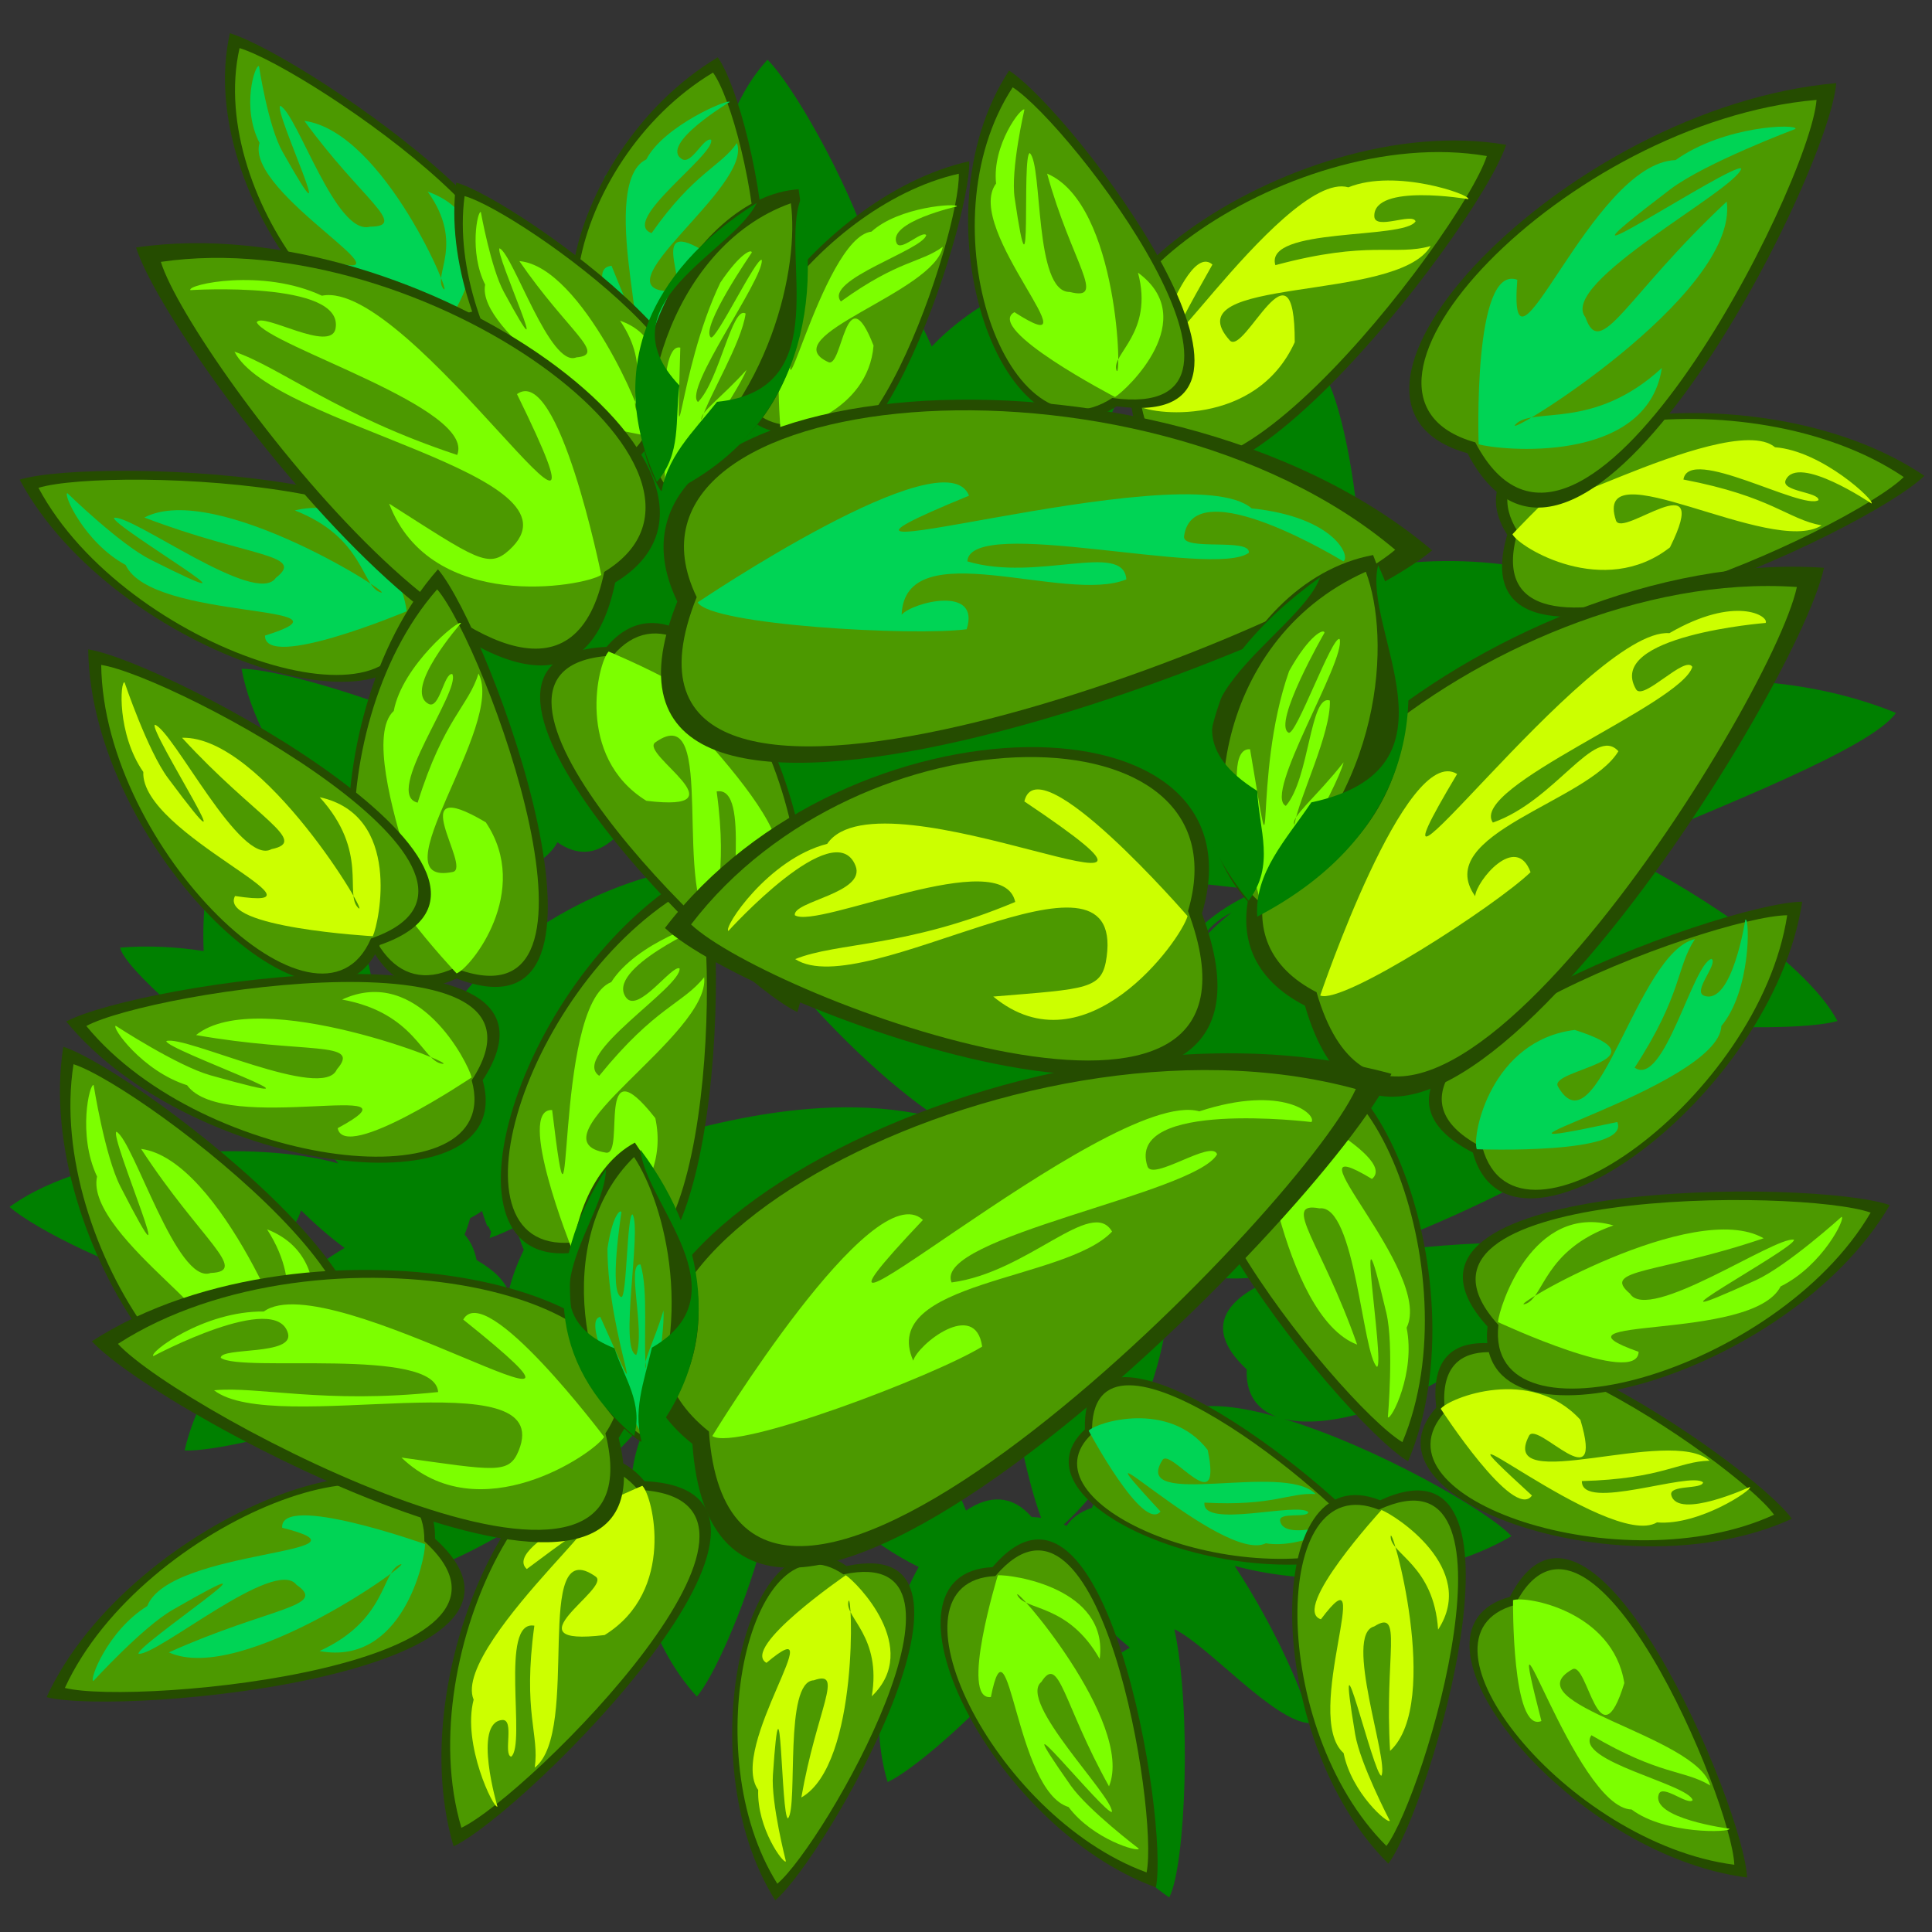 <?xml version="1.0" encoding="UTF-8" standalone="no"?>
<svg
   xmlns:dc="http://purl.org/dc/elements/1.1/"
   xmlns:cc="http://creativecommons.org/ns#"
   xmlns:rdf="http://www.w3.org/1999/02/22-rdf-syntax-ns#"
   xmlns:svg="http://www.w3.org/2000/svg"
   xmlns="http://www.w3.org/2000/svg"
   xmlns:sodipodi="http://sodipodi.sourceforge.net/DTD/sodipodi-0.dtd"
   xmlns:inkscape="http://www.inkscape.org/namespaces/inkscape"
   width="320"
   height="320"
   id="svg3005"
   version="1.1"
   inkscape:version="1.0.2 (e86c870879, 2021-01-15)"
   sodipodi:docname="folhagem_8B.svg">
  <rect width="100%" height="100%" fill="#333333" stroke="none"/>
  <sodipodi:namedview
     id="base"
     pagecolor="#ffffff"
     bordercolor="#666666"
     borderopacity="1.0"
     inkscape:pageopacity="0.0"
     inkscape:pageshadow="2"
     inkscape:zoom="1.5"
     inkscape:cx="160"
     inkscape:cy="160"
     inkscape:document-units="px"
     inkscape:current-layer="g2435"
     showgrid="false"
     inkscape:window-width="1215"
     inkscape:window-height="776"
     inkscape:window-x="65"
     inkscape:window-y="24"
     inkscape:window-maximized="1"
     inkscape:snap-global="false"
     inkscape:document-rotation="0" />
  <title
     id="title4173">Folhagem</title>
  <defs
     id="defs3007" />
  <g
     transform="translate(0,-802.52)"
     id="layer1"
     inkscape:groupmode="layer"
     inkscape:label="Camada 1">
    <g
       id="g2435"
       transform="matrix(0.977,0,0,0.949,-407.353,34.294)"
       style="stroke:none">
      <path
         id="path1671"
         style="font-variation-settings:normal;vector-effect:none;fill:#008000;fill-opacity:1;fill-rule:evenodd;stroke:none;stroke-width:0.255;stroke-linecap:butt;stroke-linejoin:miter;stroke-miterlimit:4;stroke-dasharray:none;stroke-dashoffset:0;stroke-opacity:1;stop-color:#000000"
         d="m 547.054,819.939 c -7.094,7.95 -9.645,20.134 -8.854,30.736 -5.733,-4.486 -12.033,-8.162 -18.671,-10.513 -1.284,5.979 -0.126,22.941 3.297,39.777 -11.997,-9.107 -27.93,-17.213 -33.331,-18.21 -0.42,21.323 17.601,45.339 30.245,48.395 -4.118,3.546 -7.787,7.638 -10.811,11.877 -6.279,-14.213 -18.07,-30.442 -22.768,-33.953 -7.364,13.574 -6.831,32.578 -2.273,45.253 -10.941,-4.264 -21.837,-7.091 -25.998,-7.059 0.741,4.065 2.198,8.095 4.133,11.961 -7.947,10.198 -11.101,24.991 -10.55,37.297 -4.751,-0.754 -9.524,-0.997 -14.167,-0.595 1.383,5.733 26.728,24.488 36.991,37.672 -13.424,-3.973 -41.6,-2.958 -55.729,7.582 8.36,7.583 57.586,29.856 48.368,2.955 0.465,-0.81 0.808,-1.594 1.038,-2.352 2.487,2.501 4.971,4.738 7.39,6.549 -11.565,7.043 -23.868,20.814 -27.126,35.353 8.812,0.405 48.379,-10.851 54.477,-22.782 0.165,2.782 1.122,5.058 2.746,6.883 -8.654,7.651 -16.992,22.943 -16.264,36.63 7.268,-1.582 37.16,-19.502 38.819,-30.397 8.894,-0.082 19.321,-1.552 29.932,-3.803 -0.716,0.734 -1.405,1.706 -2.056,2.958 -12.308,3.308 -0.088,22.296 16.799,30.849 -5.589,10.251 -8.845,25.328 -5.272,37.534 6.074,-2.829 26.192,-21.692 31.497,-34.452 2.012,3.609 5.362,7.45 9.57,10.995 -0.416,0.24 -0.84,0.499 -1.28,0.799 -17.801,-3.899 -13.038,27.938 7.953,42.801 2.831,-5.562 3.795,-33.003 0.874,-46.824 5.748,2.842 16.79,16.081 22.919,16.409 -0.51,-4.374 -5.96,-16.933 -12.704,-27.462 13.304,3.778 33.294,3.086 46.931,-5.19 -4.115,-4.528 -23.089,-15.648 -38.518,-20.437 12.558,3.126 40.126,-10.486 49.677,-29.879 -5.607,-1.569 -25.498,-1.189 -40.87,2.204 25.55,-7.88 58.647,-28.352 65.645,-36.409 -3.218,-2.005 -6.661,-3.73 -10.259,-5.199 12.637,1.356 25.322,1.094 29.597,-0.178 -5.562,-10.823 -26.724,-24.478 -37.715,-29.599 18.369,-8.044 43.582,-18.086 47.624,-24.184 -35.581,-14.977 -85.589,2.299 -66.33,20.814 -0.091,3.037 0.337,5.447 1.182,7.333 -0.864,1.386 -1.282,3.157 -1.154,5.345 -6.427,6.389 -4.27,11.087 2.032,14.428 -8.96,-0.969 -17.987,-0.803 -26.32,0.304 0.004,-0.006 0.006,-0.01 0.008,-0.014 2.48,-4.227 4.166,-9.084 5.045,-14.414 0.136,-0.676 0.26,-1.325 0.371,-1.966 3.283,-0.106 5.973,-0.36 7.836,-0.771 -3.426,-8.969 -8.95,-17.394 -15.677,-24.923 17.642,-1.48 47.573,-16.022 53.64,-21.714 -13.959,-10.817 -36.494,-12.968 -51.472,-9.218 0.036,-13.085 -3.149,-28.829 -5.61,-33.346 -17.208,9.334 -25.249,34.111 -19.595,44.643 -6.537,-4.257 -13.263,-7.723 -19.741,-10.232 11.464,-6.416 25.711,-20.754 28.114,-25.435 -8.648,-2.338 -18.933,-1.14 -27.569,1.775 0.822,-1.534 1.573,-3.135 2.248,-4.801 0.8,-1.813 1.474,-3.51 2.015,-4.96 -1.833,-0.816 -3.855,-1.223 -5.977,-1.29 3.178,-8.405 4.971,-16.877 4.582,-20.23 -12.599,0.687 -24.248,7.301 -31.085,14.725 -3.463,-7.914 -7.585,-14.903 -9.818,-17.048 -0.172,0.232 -0.328,0.479 -0.494,0.716 -4.293,-13.42 -13.496,-29.685 -17.538,-33.711 z m 84.786,105.282 c 0.512,0.369 1.002,0.689 1.484,0.988 0.071,0.149 0.134,0.296 0.212,0.446 -0.204,0.561 -0.374,1.095 -0.526,1.616 -1.293,-1.062 -2.605,-2.092 -3.932,-3.093 0.854,0.113 1.773,0.134 2.762,0.043 z m -46.337,-21.523 c 0.438,0.83 1.117,1.629 2.059,2.386 -3.324,-0.481 -6.445,-0.598 -9.279,-0.314 0.968,-0.185 1.914,-0.412 2.843,-0.673 1.541,-0.358 2.997,-0.831 4.376,-1.399 z m -15.98,-4.32 c -0.328,1.515 -0.563,3.098 -0.701,4.751 0.067,-0.025 0.126,-0.056 0.192,-0.083 -0.016,0.429 -0.016,0.857 -0.002,1.286 -0.261,0.305 -0.514,0.622 -0.754,0.961 2.6,0.197 5.095,0.139 7.485,-0.141 -7.482,1.51 -12.462,6.282 -13.008,15.093 -0.848,0.698 -1.605,1.385 -2.321,2.067 -2.306,-2.482 -5.492,-3.313 -9.553,-1.716 -1.108,-0.52 -2.131,-0.897 -3.086,-1.162 2.621,-0.776 5.411,-2.761 8.369,-6.221 8.864,-0.535 12.524,-6.316 12.251,-14.487 0.369,-0.082 0.745,-0.201 1.128,-0.349 z m -34.962,13.936 c 2.386,3.567 5.035,6.084 7.944,7.058 -8.428,3.004 -5.713,23.325 -1.142,39.68 -0.313,0.122 -0.628,0.241 -0.939,0.369 -24.122,0.19 -51.053,21.886 -48.868,33.851 -3.17,-2.786 -6.871,-5.463 -10.941,-7.903 -0.353,-10.912 -6.796,-27.502 -12.394,-38.321 13.282,17.319 34.394,27.424 37.813,13.28 2.815,-1.523 4.553,-3.14 5.411,-4.811 13.057,9.412 21.19,-23.439 23.117,-43.203 z m 96.006,51.517 c -13.335,5.686 -19.718,16.5 -17.058,31.864 -3.927,4.901 -4.519,10.698 -0.232,17.003 -0.725,3.106 -0.977,5.761 -0.835,8.03 -5.309,-3.964 -11.197,-7.369 -17.414,-10.22 5.707,-0.804 10.025,-5.605 11.691,-16.435 19.294,-19.033 -10.818,-40.917 -44.051,-39.439 0.667,-2.474 1.188,-4.952 1.555,-7.381 14.978,8.99 43.579,14.475 66.344,16.579 z m -4.843,3.949 c -1.853,1.496 -3.558,3.164 -5.086,4.953 0.878,-2.12 2.737,-3.693 5.086,-4.953 z m -85.971,-4.328 c 1.456,2.858 3.782,6.477 6.714,10.444 1.017,2.352 1.97,4.189 2.762,5.263 0.245,-0.242 0.485,-0.491 0.725,-0.74 7.243,9.014 16.857,18.888 26.153,25.298 -20.785,-5.618 -44.092,2.28 -58.115,7.013 0.627,-2.6 2.823,-13.497 2.893,-16.318 8.175,-9.839 15.831,-23.334 18.868,-30.961 z M 636.504,1031.36 c -10.723,3.501 -16.648,9.033 -8.205,17.149 -0.18,4.357 1.777,7.028 5.079,8.275 -12.362,-3.596 -22.045,-2.773 -19.167,9.43 -0.44,0.618 -0.788,1.224 -1.07,1.823 -4.372,-2.591 -8.37,-1.894 -11.091,4.635 -2.065,0.74 -3.466,1.831 -4.299,3.174 -0.146,-0.097 -0.295,-0.19 -0.455,-0.277 12.732,-11.905 19.11,-32.572 17.592,-45.315 0.369,-0.196 0.717,-0.389 1.058,-0.58 4.147,3.561 11.597,3.677 20.558,1.686 z m -48.977,9.829 c 0.545,12.37 3.405,26.278 5.918,33.235 -0.512,-0.068 -1.044,-0.126 -1.622,-0.156 -3.291,-3.924 -7.266,-3.818 -11.105,-1.111 -4.126,-10.417 -10.788,-22.799 -16.917,-25.275 8.166,-1.932 16.264,-4.258 23.725,-6.694 z m -83.049,-17.616 c 0.268,1.31 0.675,2.667 1.265,4.083 -1.268,2.687 -2.097,5.108 -2.574,7.309 -0.675,-1.877 -2.393,-3.734 -5.421,-5.528 -0.376,-1.881 -1.078,-3.349 -2.043,-4.447 0.344,-0.874 0.659,-1.824 0.942,-2.873 0.737,-0.392 1.406,-0.809 2.008,-1.25 0.261,0.9 0.565,1.809 0.915,2.727 0.045,-0.047 0.083,-0.093 0.126,-0.139 0.156,0.359 0.325,0.711 0.506,1.06 -0.094,0.349 -0.178,0.704 -0.243,1.073 1.601,-0.587 3.105,-1.263 4.517,-2.015 z m 40.201,30.363 c -1.777,-0.857 -4.247,-0.785 -7.564,0.518 -16.173,-7.603 -18.757,32.355 -2.032,51.161 5.452,-6.453 20.457,-46.44 9.597,-51.679 z"
         sodipodi:nodetypes="cccccccccccccccccccccccccccccccccccccccccccccccccccccccccccccccccccccsccccsscccccccccccccccccccccccccccccscccccccssccccccccccccccccccccccccccccccsccccccccccsssccs" />
      <g
         id="g1669"
         transform="translate(418.409,12.536)"
         style="stroke:none">
        <g
           id="g1355"
           transform="matrix(-0.194,-0.244,0.244,-0.179,-96.102,1173.453)"
           inkscape:transform-center-x="-50.411411"
           inkscape:transform-center-y="19.824402"
           style="stroke:none">
          <path
             style="font-variation-settings:normal;opacity:1;vector-effect:none;fill:#254c00;fill-opacity:1;fill-rule:evenodd;stroke:none;stroke-width:1;stroke-linecap:butt;stroke-linejoin:miter;stroke-miterlimit:4;stroke-dasharray:none;stroke-dashoffset:0;stroke-opacity:1;stop-color:#000000;stop-opacity:1"
             d="m -412.684,1108.809 c 45.134,91.83 -171.165,26.826 -203.159,3.242 68.397,-70.718 227.428,-69.285 203.159,-3.242 z"
             id="path1349"
             sodipodi:nodetypes="ccc" />
          <path
             style="font-variation-settings:normal;opacity:1;vector-effect:none;fill:#4c9900;fill-opacity:1;fill-rule:evenodd;stroke:none;stroke-width:0.925;stroke-linecap:butt;stroke-linejoin:miter;stroke-miterlimit:4;stroke-dasharray:none;stroke-dashoffset:0;stroke-opacity:1;stop-color:#000000;stop-opacity:1"
             d="m -417.973,1108.048 c 41.768,84.981 -158.398,24.825 -188.005,3.001 63.296,-65.443 210.463,-64.117 188.005,-3.001 z"
             id="path1351"
             sodipodi:nodetypes="ccc" />
          <path
             style="font-variation-settings:normal;opacity:1;vector-effect:none;fill:#7cff00;fill-opacity:1;fill-rule:evenodd;stroke:none;stroke-width:1.017;stroke-linecap:butt;stroke-linejoin:miter;stroke-miterlimit:4;stroke-dasharray:none;stroke-dashoffset:0;stroke-opacity:1;stop-color:#000000;stop-opacity:1"
             d="m -415.198,1108.977 c 0,0 -59.826,-48.494 -63.748,-30.963 88.772,41.022 -50.185,-16.689 -69.005,7.811 -22.005,5.548 -42.396,35.266 -40.175,36.015 0,0 30.014,-30.985 38.313,-18.623 3.614,5.383 -14.674,8.627 -13.566,12.749 8.799,3.877 56.033,-38.142 61.91,-21.095 -40.475,15.663 -45.267,28.211 -60.929,34.09 26.932,12.019 101.04,-58.038 96.862,-18.784 -1.051,9.873 -52.064,-22.895 -22.947,17.867 36.268,20.866 71.241,-11.796 73.286,-19.067 z"
             id="path1353"
             sodipodi:nodetypes="ccccacccscc" />
        </g>
        <g
           id="g98-20-8-3-3"
           transform="matrix(-0.246,-0.107,0.113,-0.235,-44.359,1262.867)"
           inkscape:transform-center-x="-23.5815"
           inkscape:transform-center-y="-32.714031"
           style="stroke:none">
          <path
             style="font-variation-settings:normal;opacity:1;vector-effect:none;fill:#254c00;fill-opacity:1;fill-rule:evenodd;stroke:none;stroke-width:1;stroke-linecap:butt;stroke-linejoin:miter;stroke-miterlimit:4;stroke-dasharray:none;stroke-dashoffset:0;stroke-opacity:1;stop-color:#000000;stop-opacity:1"
             d="m -412.684,1108.809 c 45.134,91.83 -171.165,26.826 -203.159,3.242 68.397,-70.718 227.428,-69.285 203.159,-3.242 z"
             id="path92-2-6-9-0"
             sodipodi:nodetypes="ccc" />
          <path
             style="font-variation-settings:normal;opacity:1;vector-effect:none;fill:#4c9900;fill-opacity:1;fill-rule:evenodd;stroke:none;stroke-width:0.925;stroke-linecap:butt;stroke-linejoin:miter;stroke-miterlimit:4;stroke-dasharray:none;stroke-dashoffset:0;stroke-opacity:1;stop-color:#000000;stop-opacity:1"
             d="m -417.973,1108.048 c 41.768,84.981 -158.398,24.825 -188.005,3.001 63.296,-65.443 210.463,-64.117 188.005,-3.001 z"
             id="path94-3-8-4-3"
             sodipodi:nodetypes="ccc" />
          <path
             style="font-variation-settings:normal;opacity:1;vector-effect:none;fill:#00d455;fill-opacity:1;fill-rule:evenodd;stroke:none;stroke-width:1.017;stroke-linecap:butt;stroke-linejoin:miter;stroke-miterlimit:4;stroke-dasharray:none;stroke-dashoffset:0;stroke-opacity:1;stop-color:#000000;stop-opacity:1"
             d="m -415.198,1108.977 c 0,0 -59.826,-48.494 -63.748,-30.963 88.772,41.022 -50.185,-16.689 -69.005,7.811 -22.005,5.548 -42.396,35.266 -40.175,36.015 0,0 30.014,-30.985 38.313,-18.623 3.614,5.383 -14.674,8.627 -13.566,12.749 8.799,3.877 56.033,-38.142 61.91,-21.095 -40.475,15.663 -45.267,28.211 -60.929,34.09 26.932,12.019 101.04,-58.038 96.862,-18.784 -1.051,9.873 -52.064,-22.895 -22.947,17.867 36.268,20.866 71.241,-11.796 73.286,-19.067 z"
             id="path96-7-8-8-0"
             sodipodi:nodetypes="ccccacccscc" />
        </g>
        <g
           id="g521-1-9"
           transform="matrix(-0.132,-0.277,0.274,-0.117,-191.499,1085.911)"
           inkscape:transform-center-x="2.9105397"
           inkscape:transform-center-y="-53.121172"
           style="stroke:none">
          <path
             style="font-variation-settings:normal;opacity:1;vector-effect:none;fill:#254c00;fill-opacity:1;fill-rule:evenodd;stroke:none;stroke-width:1;stroke-linecap:butt;stroke-linejoin:miter;stroke-miterlimit:4;stroke-dasharray:none;stroke-dashoffset:0;stroke-opacity:1;stop-color:#000000;stop-opacity:1"
             d="m -412.684,1108.809 c 45.134,91.83 -171.165,26.826 -203.159,3.242 68.397,-70.718 227.428,-69.285 203.159,-3.242 z"
             id="path515-2-2"
             sodipodi:nodetypes="ccc" />
          <path
             style="font-variation-settings:normal;opacity:1;vector-effect:none;fill:#4c9900;fill-opacity:1;fill-rule:evenodd;stroke:none;stroke-width:0.925;stroke-linecap:butt;stroke-linejoin:miter;stroke-miterlimit:4;stroke-dasharray:none;stroke-dashoffset:0;stroke-opacity:1;stop-color:#000000;stop-opacity:1"
             d="m -417.973,1108.048 c 41.768,84.981 -158.398,24.825 -188.005,3.001 63.296,-65.443 210.463,-64.117 188.005,-3.001 z"
             id="path517-9-5"
             sodipodi:nodetypes="ccc" />
          <path
             style="font-variation-settings:normal;opacity:1;vector-effect:none;fill:#7cff00;fill-opacity:1;fill-rule:evenodd;stroke:none;stroke-width:1.017;stroke-linecap:butt;stroke-linejoin:miter;stroke-miterlimit:4;stroke-dasharray:none;stroke-dashoffset:0;stroke-opacity:1;stop-color:#000000;stop-opacity:1"
             d="m -418.115,1109.516 c 0,0 -57.403,-51.547 -62.218,-34.287 43.653,32.253 -54.415,-11.224 -74.453,12.192 -22.302,4.346 -39.21,24.747 -37.026,25.613 0,0 31.307,-16.437 47.831,-19.087 72.996,-11.706 -23.669,10.396 -22.77,14.564 8.607,4.337 78.344,-20.816 83.359,-3.51 10.917,16.466 -15.944,5.6 -69.349,8.441 27.833,29.544 129.614,1.159 119.832,1.121 -9.693,-0.038 -15.146,24.048 -51.114,26.204 35.232,22.746 63.491,-24.116 65.908,-31.252 z"
             id="path519-3-4"
             sodipodi:nodetypes="ccccscccscc" />
        </g>
        <g
           id="g877-0"
           transform="matrix(0.064,-0.286,0.276,0.073,-137.55,871.33)"
           inkscape:transform-center-x="27.877117"
           inkscape:transform-center-y="-34.300834"
           style="stroke:none">
          <path
             style="font-variation-settings:normal;opacity:1;vector-effect:none;fill:#254c00;fill-opacity:1;fill-rule:evenodd;stroke:none;stroke-width:1;stroke-linecap:butt;stroke-linejoin:miter;stroke-miterlimit:4;stroke-dasharray:none;stroke-dashoffset:0;stroke-opacity:1;stop-color:#000000;stop-opacity:1"
             d="m -412.684,1108.809 c 45.134,91.83 -171.165,26.826 -203.159,3.242 68.397,-70.718 227.428,-69.285 203.159,-3.242 z"
             id="path871-5"
             sodipodi:nodetypes="ccc" />
          <path
             style="font-variation-settings:normal;opacity:1;vector-effect:none;fill:#4c9900;fill-opacity:1;fill-rule:evenodd;stroke:none;stroke-width:0.925;stroke-linecap:butt;stroke-linejoin:miter;stroke-miterlimit:4;stroke-dasharray:none;stroke-dashoffset:0;stroke-opacity:1;stop-color:#000000;stop-opacity:1"
             d="m -417.973,1108.048 c 41.768,84.981 -158.398,24.825 -188.005,3.001 63.296,-65.443 210.463,-64.117 188.005,-3.001 z"
             id="path873-9"
             sodipodi:nodetypes="ccc" />
          <path
             style="font-variation-settings:normal;opacity:1;vector-effect:none;fill:#ccff00;fill-opacity:1;fill-rule:evenodd;stroke:none;stroke-width:1.017;stroke-linecap:butt;stroke-linejoin:miter;stroke-miterlimit:4;stroke-dasharray:none;stroke-dashoffset:0;stroke-opacity:1;stop-color:#000000;stop-opacity:1"
             d="m -418.115,1109.516 c 0,0 -57.403,-51.547 -62.218,-34.287 43.653,32.253 -54.415,-11.224 -74.453,12.192 -22.302,4.346 -39.21,24.747 -37.026,25.613 0,0 31.307,-16.437 47.831,-19.087 72.996,-11.706 -23.669,10.396 -22.77,14.564 8.607,4.337 78.344,-20.816 83.359,-3.51 10.917,16.466 -15.944,5.6 -69.349,8.441 27.833,29.544 129.614,1.159 119.832,1.121 -9.693,-0.038 -15.146,24.048 -51.114,26.204 35.232,22.746 63.491,-24.116 65.908,-31.252 z"
             id="path875-4"
             sodipodi:nodetypes="ccccscccscc" />
        </g>
        <g
           id="g591"
           transform="matrix(-0.309,0.231,0.22,0.315,-181.079,614.209)"
           inkscape:transform-center-x="-60.493402"
           inkscape:transform-center-y="-14.96278"
           style="stroke:none">
          <path
             style="font-variation-settings:normal;opacity:1;vector-effect:none;fill:#254c00;fill-opacity:1;fill-rule:evenodd;stroke:none;stroke-width:1;stroke-linecap:butt;stroke-linejoin:miter;stroke-miterlimit:4;stroke-dasharray:none;stroke-dashoffset:0;stroke-opacity:1;stop-color:#000000;stop-opacity:1"
             d="m -412.684,1108.809 c 45.134,91.83 -171.165,26.826 -203.159,3.242 68.397,-70.718 227.428,-69.285 203.159,-3.242 z"
             id="path585"
             sodipodi:nodetypes="ccc" />
          <path
             style="font-variation-settings:normal;opacity:1;vector-effect:none;fill:#4c9900;fill-opacity:1;fill-rule:evenodd;stroke:none;stroke-width:0.925;stroke-linecap:butt;stroke-linejoin:miter;stroke-miterlimit:4;stroke-dasharray:none;stroke-dashoffset:0;stroke-opacity:1;stop-color:#000000;stop-opacity:1"
             d="m -417.973,1108.048 c 41.768,84.981 -158.398,24.825 -188.005,3.001 63.296,-65.443 210.463,-64.117 188.005,-3.001 z"
             id="path587"
             sodipodi:nodetypes="ccc" />
          <path
             style="font-variation-settings:normal;opacity:1;vector-effect:none;fill:#ccff00;fill-opacity:1;fill-rule:evenodd;stroke:none;stroke-width:1.017;stroke-linecap:butt;stroke-linejoin:miter;stroke-miterlimit:4;stroke-dasharray:none;stroke-dashoffset:0;stroke-opacity:1;stop-color:#000000;stop-opacity:1"
             d="m -415.198,1108.977 c 0,0 -59.826,-48.494 -63.748,-30.963 88.772,41.022 -50.185,-16.689 -69.005,7.811 -22.005,5.548 -42.396,35.266 -40.175,36.015 0,0 30.014,-30.985 38.313,-18.623 3.614,5.383 -14.674,8.627 -13.566,12.749 8.799,3.877 56.033,-38.142 61.91,-21.095 -40.475,15.663 -45.267,28.211 -60.929,34.09 26.932,12.019 101.04,-58.038 96.862,-18.784 -1.051,9.873 -52.064,-22.895 -22.947,17.867 36.268,20.866 71.241,-11.796 73.286,-19.067 z"
             id="path589"
             sodipodi:nodetypes="ccccacccscc" />
        </g>
        <g
           id="g599"
           transform="matrix(0.095,0.287,0.325,-0.089,-133.307,1085.012)"
           inkscape:transform-center-x="0.6820423"
           inkscape:transform-center-y="-51.370533"
           style="stroke:none">
          <path
             style="font-variation-settings:normal;opacity:1;vector-effect:none;fill:#254c00;fill-opacity:1;fill-rule:evenodd;stroke:none;stroke-width:1;stroke-linecap:butt;stroke-linejoin:miter;stroke-miterlimit:4;stroke-dasharray:none;stroke-dashoffset:0;stroke-opacity:1;stop-color:#000000;stop-opacity:1"
             d="m -412.684,1108.809 c 45.134,91.83 -171.165,26.826 -203.159,3.242 68.397,-70.718 227.428,-69.285 203.159,-3.242 z"
             id="path593"
             sodipodi:nodetypes="ccc" />
          <path
             style="font-variation-settings:normal;opacity:1;vector-effect:none;fill:#4c9900;fill-opacity:1;fill-rule:evenodd;stroke:none;stroke-width:0.925;stroke-linecap:butt;stroke-linejoin:miter;stroke-miterlimit:4;stroke-dasharray:none;stroke-dashoffset:0;stroke-opacity:1;stop-color:#000000;stop-opacity:1"
             d="m -417.973,1108.048 c 41.768,84.981 -158.398,24.825 -188.005,3.001 63.296,-65.443 210.463,-64.117 188.005,-3.001 z"
             id="path595"
             sodipodi:nodetypes="ccc" />
          <path
             style="font-variation-settings:normal;opacity:1;vector-effect:none;fill:#7cff00;fill-opacity:1;fill-rule:evenodd;stroke:none;stroke-width:1.017;stroke-linecap:butt;stroke-linejoin:miter;stroke-miterlimit:4;stroke-dasharray:none;stroke-dashoffset:0;stroke-opacity:1;stop-color:#000000;stop-opacity:1"
             d="m -418.115,1109.516 c 0,0 -57.403,-51.547 -62.218,-34.287 43.653,32.253 -54.415,-11.224 -74.453,12.192 -22.302,4.346 -39.21,24.747 -37.026,25.613 0,0 31.307,-16.437 47.831,-19.087 72.996,-11.706 -23.669,10.396 -22.77,14.564 8.607,4.337 78.344,-20.816 83.359,-3.51 10.917,16.466 -15.944,5.6 -69.349,8.441 27.833,29.544 129.614,1.159 119.832,1.121 -9.693,-0.038 -15.146,24.048 -51.114,26.204 35.232,22.746 63.491,-24.116 65.908,-31.252 z"
             id="path597"
             sodipodi:nodetypes="ccccscccscc" />
        </g>
        <g
           id="g98-20-8-2"
           transform="matrix(-0.295,-0.1,0.108,-0.283,0.531,1315.173)"
           inkscape:transform-center-x="-56.486848"
           inkscape:transform-center-y="-12.944008"
           style="stroke:none">
          <path
             style="font-variation-settings:normal;opacity:1;vector-effect:none;fill:#254c00;fill-opacity:1;fill-rule:evenodd;stroke:none;stroke-width:1;stroke-linecap:butt;stroke-linejoin:miter;stroke-miterlimit:4;stroke-dasharray:none;stroke-dashoffset:0;stroke-opacity:1;stop-color:#000000;stop-opacity:1"
             d="m -412.684,1108.809 c 45.134,91.83 -171.165,26.826 -203.159,3.242 68.397,-70.718 227.428,-69.285 203.159,-3.242 z"
             id="path92-2-6-6"
             sodipodi:nodetypes="ccc" />
          <path
             style="font-variation-settings:normal;opacity:1;vector-effect:none;fill:#4c9900;fill-opacity:1;fill-rule:evenodd;stroke:none;stroke-width:0.925;stroke-linecap:butt;stroke-linejoin:miter;stroke-miterlimit:4;stroke-dasharray:none;stroke-dashoffset:0;stroke-opacity:1;stop-color:#000000;stop-opacity:1"
             d="m -417.973,1108.048 c 41.768,84.981 -158.398,24.825 -188.005,3.001 63.296,-65.443 210.463,-64.117 188.005,-3.001 z"
             id="path94-3-8-6"
             sodipodi:nodetypes="ccc" />
          <path
             style="font-variation-settings:normal;opacity:1;vector-effect:none;fill:#ccff00;fill-opacity:1;fill-rule:evenodd;stroke:none;stroke-width:1.017;stroke-linecap:butt;stroke-linejoin:miter;stroke-miterlimit:4;stroke-dasharray:none;stroke-dashoffset:0;stroke-opacity:1;stop-color:#000000;stop-opacity:1"
             d="m -415.198,1108.977 c 0,0 -59.826,-48.494 -63.748,-30.963 88.772,41.022 -50.185,-16.689 -69.005,7.811 -22.005,5.548 -42.396,35.266 -40.175,36.015 0,0 30.014,-30.985 38.313,-18.623 3.614,5.383 -14.674,8.627 -13.566,12.749 8.799,3.877 56.033,-38.142 61.91,-21.095 -40.475,15.663 -45.267,28.211 -60.929,34.09 26.932,12.019 101.04,-58.038 96.862,-18.784 -1.051,9.873 -52.064,-22.895 -22.947,17.867 36.268,20.866 71.241,-11.796 73.286,-19.067 z"
             id="path96-7-8-4"
             sodipodi:nodetypes="ccccacccscc" />
        </g>
        <g
           id="g521-9"
           transform="matrix(-0.002,-0.312,0.303,0.01,-104.283,918.976)"
           inkscape:transform-center-x="0.6820423"
           inkscape:transform-center-y="-60.457394"
           style="stroke:none">
          <path
             style="font-variation-settings:normal;opacity:1;vector-effect:none;fill:#254c00;fill-opacity:1;fill-rule:evenodd;stroke:none;stroke-width:1;stroke-linecap:butt;stroke-linejoin:miter;stroke-miterlimit:4;stroke-dasharray:none;stroke-dashoffset:0;stroke-opacity:1;stop-color:#000000;stop-opacity:1"
             d="m -412.684,1108.809 c 45.134,91.83 -171.165,26.826 -203.159,3.242 68.397,-70.718 227.428,-69.285 203.159,-3.242 z"
             id="path515-5"
             sodipodi:nodetypes="ccc" />
          <path
             style="font-variation-settings:normal;opacity:1;vector-effect:none;fill:#4c9900;fill-opacity:1;fill-rule:evenodd;stroke:none;stroke-width:0.925;stroke-linecap:butt;stroke-linejoin:miter;stroke-miterlimit:4;stroke-dasharray:none;stroke-dashoffset:0;stroke-opacity:1;stop-color:#000000;stop-opacity:1"
             d="m -417.973,1108.048 c 41.768,84.981 -158.398,24.825 -188.005,3.001 63.296,-65.443 210.463,-64.117 188.005,-3.001 z"
             id="path517-0"
             sodipodi:nodetypes="ccc" />
          <path
             style="font-variation-settings:normal;opacity:1;vector-effect:none;fill:#ccff00;fill-opacity:1;fill-rule:evenodd;stroke:none;stroke-width:1.017;stroke-linecap:butt;stroke-linejoin:miter;stroke-miterlimit:4;stroke-dasharray:none;stroke-dashoffset:0;stroke-opacity:1;stop-color:#000000;stop-opacity:1"
             d="m -418.115,1109.516 c 0,0 -57.403,-51.547 -62.218,-34.287 43.653,32.253 -54.415,-11.224 -74.453,12.192 -22.302,4.346 -39.21,24.747 -37.026,25.613 0,0 31.307,-16.437 47.831,-19.087 72.996,-11.706 -23.669,10.396 -22.77,14.564 8.607,4.337 78.344,-20.816 83.359,-3.51 10.917,16.466 -15.944,5.6 -69.349,8.441 27.833,29.544 129.614,1.159 119.832,1.121 -9.693,-0.038 -15.146,24.048 -51.114,26.204 35.232,22.746 63.491,-24.116 65.908,-31.252 z"
             id="path519-4"
             sodipodi:nodetypes="ccccscccscc" />
        </g>
        <g
           id="g591-7"
           transform="matrix(-0.278,0.211,-0.197,-0.281,351.934,1396.783)"
           inkscape:transform-center-x="-59.26334"
           inkscape:transform-center-y="0.5619499"
           style="stroke:none">
          <path
             style="font-variation-settings:normal;opacity:1;vector-effect:none;fill:#254c00;fill-opacity:1;fill-rule:evenodd;stroke:none;stroke-width:1;stroke-linecap:butt;stroke-linejoin:miter;stroke-miterlimit:4;stroke-dasharray:none;stroke-dashoffset:0;stroke-opacity:1;stop-color:#000000;stop-opacity:1"
             d="m -412.684,1108.809 c 45.134,91.83 -171.165,26.826 -203.159,3.242 68.397,-70.718 227.428,-69.285 203.159,-3.242 z"
             id="path585-1"
             sodipodi:nodetypes="ccc" />
          <path
             style="font-variation-settings:normal;opacity:1;vector-effect:none;fill:#4c9900;fill-opacity:1;fill-rule:evenodd;stroke:none;stroke-width:0.925;stroke-linecap:butt;stroke-linejoin:miter;stroke-miterlimit:4;stroke-dasharray:none;stroke-dashoffset:0;stroke-opacity:1;stop-color:#000000;stop-opacity:1"
             d="m -417.973,1108.048 c 41.768,84.981 -158.398,24.825 -188.005,3.001 63.296,-65.443 210.463,-64.117 188.005,-3.001 z"
             id="path587-7"
             sodipodi:nodetypes="ccc" />
          <path
             style="font-variation-settings:normal;opacity:1;vector-effect:none;fill:#00d455;fill-opacity:1;fill-rule:evenodd;stroke:none;stroke-width:1.017;stroke-linecap:butt;stroke-linejoin:miter;stroke-miterlimit:4;stroke-dasharray:none;stroke-dashoffset:0;stroke-opacity:1;stop-color:#000000;stop-opacity:1"
             d="m -415.198,1108.977 c 0,0 -59.826,-48.494 -63.748,-30.963 88.772,41.022 -50.185,-16.689 -69.005,7.811 -22.005,5.548 -42.396,35.266 -40.175,36.015 0,0 30.014,-30.985 38.313,-18.623 3.614,5.383 -14.674,8.627 -13.566,12.749 8.799,3.877 56.033,-38.142 61.91,-21.095 -40.475,15.663 -45.267,28.211 -60.929,34.09 26.932,12.019 101.04,-58.038 96.862,-18.784 -1.051,9.873 -52.064,-22.895 -22.947,17.867 36.268,20.866 71.241,-11.796 73.286,-19.067 z"
             id="path589-2"
             sodipodi:nodetypes="ccccacccscc" />
        </g>
        <g
           id="g599-7"
           transform="matrix(-0.337,0.099,-0.084,-0.331,204.778,1436.364)"
           inkscape:transform-center-x="-30.876737"
           inkscape:transform-center-y="-3.8181047"
           style="stroke:none">
          <path
             style="font-variation-settings:normal;opacity:1;vector-effect:none;fill:#254c00;fill-opacity:1;fill-rule:evenodd;stroke:none;stroke-width:1;stroke-linecap:butt;stroke-linejoin:miter;stroke-miterlimit:4;stroke-dasharray:none;stroke-dashoffset:0;stroke-opacity:1;stop-color:#000000;stop-opacity:1"
             d="m -412.684,1108.809 c 45.134,91.83 -171.165,26.826 -203.159,3.242 68.397,-70.718 227.428,-69.285 203.159,-3.242 z"
             id="path593-2"
             sodipodi:nodetypes="ccc" />
          <path
             style="font-variation-settings:normal;opacity:1;vector-effect:none;fill:#4c9900;fill-opacity:1;fill-rule:evenodd;stroke:none;stroke-width:0.925;stroke-linecap:butt;stroke-linejoin:miter;stroke-miterlimit:4;stroke-dasharray:none;stroke-dashoffset:0;stroke-opacity:1;stop-color:#000000;stop-opacity:1"
             d="m -417.973,1108.048 c 41.768,84.981 -158.398,24.825 -188.005,3.001 63.296,-65.443 210.463,-64.117 188.005,-3.001 z"
             id="path595-2"
             sodipodi:nodetypes="ccc" />
          <path
             style="font-variation-settings:normal;opacity:1;vector-effect:none;fill:#7cff00;fill-opacity:1;fill-rule:evenodd;stroke:none;stroke-width:1.017;stroke-linecap:butt;stroke-linejoin:miter;stroke-miterlimit:4;stroke-dasharray:none;stroke-dashoffset:0;stroke-opacity:1;stop-color:#000000;stop-opacity:1"
             d="m -418.115,1109.516 c 0,0 -57.403,-51.547 -62.218,-34.287 43.653,32.253 -54.415,-11.224 -74.453,12.192 -22.302,4.346 -39.21,24.747 -37.026,25.613 0,0 31.307,-16.437 47.831,-19.087 72.996,-11.706 -23.669,10.396 -22.77,14.564 8.607,4.337 78.344,-20.816 83.359,-3.51 10.917,16.466 -15.944,5.6 -69.349,8.441 27.833,29.544 129.614,1.159 119.832,1.121 -9.693,-0.038 -15.146,24.048 -51.114,26.204 35.232,22.746 63.491,-24.116 65.908,-31.252 z"
             id="path597-6"
             sodipodi:nodetypes="ccccscccscc" />
        </g>
        <g
           id="g521-4"
           transform="matrix(-0.13,-0.326,-0.312,0.139,504.15,696.692)"
           inkscape:transform-center-x="0.6820423"
           inkscape:transform-center-y="-60.457394"
           style="stroke:none">
          <path
             style="font-variation-settings:normal;opacity:1;vector-effect:none;fill:#254c00;fill-opacity:1;fill-rule:evenodd;stroke:none;stroke-width:1;stroke-linecap:butt;stroke-linejoin:miter;stroke-miterlimit:4;stroke-dasharray:none;stroke-dashoffset:0;stroke-opacity:1;stop-color:#000000;stop-opacity:1"
             d="m -412.684,1108.809 c 45.134,91.83 -171.165,26.826 -203.159,3.242 68.397,-70.718 227.428,-69.285 203.159,-3.242 z"
             id="path515-9"
             sodipodi:nodetypes="ccc" />
          <path
             style="font-variation-settings:normal;opacity:1;vector-effect:none;fill:#4c9900;fill-opacity:1;fill-rule:evenodd;stroke:none;stroke-width:0.925;stroke-linecap:butt;stroke-linejoin:miter;stroke-miterlimit:4;stroke-dasharray:none;stroke-dashoffset:0;stroke-opacity:1;stop-color:#000000;stop-opacity:1"
             d="m -417.973,1108.048 c 41.768,84.981 -158.398,24.825 -188.005,3.001 63.296,-65.443 210.463,-64.117 188.005,-3.001 z"
             id="path517-09"
             sodipodi:nodetypes="ccc" />
          <path
             style="font-variation-settings:normal;opacity:1;vector-effect:none;fill:#7cff00;fill-opacity:1;fill-rule:evenodd;stroke:none;stroke-width:1.017;stroke-linecap:butt;stroke-linejoin:miter;stroke-miterlimit:4;stroke-dasharray:none;stroke-dashoffset:0;stroke-opacity:1;stop-color:#000000;stop-opacity:1"
             d="m -418.115,1109.516 c 0,0 -57.403,-51.547 -62.218,-34.287 43.653,32.253 -54.415,-11.224 -74.453,12.192 -22.302,4.346 -39.21,24.747 -37.026,25.613 0,0 31.307,-16.437 47.831,-19.087 72.996,-11.706 -23.669,10.396 -22.77,14.564 8.607,4.337 78.344,-20.816 83.359,-3.51 10.917,16.466 -15.944,5.6 -69.349,8.441 27.833,29.544 129.614,1.159 119.832,1.121 -9.693,-0.038 -15.146,24.048 -51.114,26.204 35.232,22.746 63.491,-24.116 65.908,-31.252 z"
             id="path519-1"
             sodipodi:nodetypes="ccccscccscc" />
        </g>
        <g
           id="g591-71"
           transform="matrix(0.164,-0.311,0.295,0.171,-151.625,737.531)"
           inkscape:transform-center-x="-56.486848"
           inkscape:transform-center-y="-12.944008"
           style="stroke:none">
          <path
             style="font-variation-settings:normal;opacity:1;vector-effect:none;fill:#254c00;fill-opacity:1;fill-rule:evenodd;stroke:none;stroke-width:1;stroke-linecap:butt;stroke-linejoin:miter;stroke-miterlimit:4;stroke-dasharray:none;stroke-dashoffset:0;stroke-opacity:1;stop-color:#000000;stop-opacity:1"
             d="m -412.684,1108.809 c 45.134,91.83 -171.165,26.826 -203.159,3.242 68.397,-70.718 227.428,-69.285 203.159,-3.242 z"
             id="path585-15"
             sodipodi:nodetypes="ccc" />
          <path
             style="font-variation-settings:normal;opacity:1;vector-effect:none;fill:#4c9900;fill-opacity:1;fill-rule:evenodd;stroke:none;stroke-width:0.925;stroke-linecap:butt;stroke-linejoin:miter;stroke-miterlimit:4;stroke-dasharray:none;stroke-dashoffset:0;stroke-opacity:1;stop-color:#000000;stop-opacity:1"
             d="m -417.973,1108.048 c 41.768,84.981 -158.398,24.825 -188.005,3.001 63.296,-65.443 210.463,-64.117 188.005,-3.001 z"
             id="path587-9"
             sodipodi:nodetypes="ccc" />
          <path
             style="font-variation-settings:normal;opacity:1;vector-effect:none;fill:#ccff00;fill-opacity:1;fill-rule:evenodd;stroke:none;stroke-width:1.017;stroke-linecap:butt;stroke-linejoin:miter;stroke-miterlimit:4;stroke-dasharray:none;stroke-dashoffset:0;stroke-opacity:1;stop-color:#000000;stop-opacity:1"
             d="m -415.198,1108.977 c 0,0 -59.826,-48.494 -63.748,-30.963 88.772,41.022 -50.185,-16.689 -69.005,7.811 -22.005,5.548 -42.396,35.266 -40.175,36.015 0,0 30.014,-30.985 38.313,-18.623 3.614,5.383 -14.674,8.627 -13.566,12.749 8.799,3.877 56.033,-38.142 61.91,-21.095 -40.475,15.663 -45.267,28.211 -60.929,34.09 26.932,12.019 101.04,-58.038 96.862,-18.784 -1.051,9.873 -52.064,-22.895 -22.947,17.867 36.268,20.866 71.241,-11.796 73.286,-19.067 z"
             id="path589-7"
             sodipodi:nodetypes="ccccacccscc" />
        </g>
        <g
           id="g599-76"
           transform="matrix(0.326,-0.131,0.115,0.321,79.308,655.545)"
           inkscape:transform-center-x="26.999561"
           inkscape:transform-center-y="6.1299336"
           style="stroke:none">
          <path
             style="font-variation-settings:normal;opacity:1;vector-effect:none;fill:#254c00;fill-opacity:1;fill-rule:evenodd;stroke:none;stroke-width:1;stroke-linecap:butt;stroke-linejoin:miter;stroke-miterlimit:4;stroke-dasharray:none;stroke-dashoffset:0;stroke-opacity:1;stop-color:#000000;stop-opacity:1"
             d="m -412.684,1108.809 c 45.134,91.83 -171.165,26.826 -203.159,3.242 68.397,-70.718 227.428,-69.285 203.159,-3.242 z"
             id="path593-7"
             sodipodi:nodetypes="ccc" />
          <path
             style="font-variation-settings:normal;opacity:1;vector-effect:none;fill:#4c9900;fill-opacity:1;fill-rule:evenodd;stroke:none;stroke-width:0.925;stroke-linecap:butt;stroke-linejoin:miter;stroke-miterlimit:4;stroke-dasharray:none;stroke-dashoffset:0;stroke-opacity:1;stop-color:#000000;stop-opacity:1"
             d="m -417.973,1108.048 c 41.768,84.981 -158.398,24.825 -188.005,3.001 63.296,-65.443 210.463,-64.117 188.005,-3.001 z"
             id="path595-3"
             sodipodi:nodetypes="ccc" />
          <path
             style="font-variation-settings:normal;opacity:1;vector-effect:none;fill:#00d455;fill-opacity:1;fill-rule:evenodd;stroke:none;stroke-width:1.017;stroke-linecap:butt;stroke-linejoin:miter;stroke-miterlimit:4;stroke-dasharray:none;stroke-dashoffset:0;stroke-opacity:1;stop-color:#000000;stop-opacity:1"
             d="m -418.115,1109.516 c 0,0 -57.403,-51.547 -62.218,-34.287 43.653,32.253 -54.415,-11.224 -74.453,12.192 -22.302,4.346 -39.21,24.747 -37.026,25.613 0,0 31.307,-16.437 47.831,-19.087 72.996,-11.706 -23.669,10.396 -22.77,14.564 8.607,4.337 78.344,-20.816 83.359,-3.51 10.917,16.466 -15.944,5.6 -69.349,8.441 27.833,29.544 129.614,1.159 119.832,1.121 -9.693,-0.038 -15.146,24.048 -51.114,26.204 35.232,22.746 63.491,-24.116 65.908,-31.252 z"
             id="path597-65"
             sodipodi:nodetypes="ccccscccscc" />
        </g>
        <g
           id="g98-20-8-3"
           transform="matrix(-0.047,0.272,0.34,0.025,-286.827,946.692)"
           inkscape:transform-center-x="-30.904508"
           inkscape:transform-center-y="-33.546298"
           style="stroke:none">
          <path
             style="font-variation-settings:normal;opacity:1;vector-effect:none;fill:#254c00;fill-opacity:1;fill-rule:evenodd;stroke:none;stroke-width:1;stroke-linecap:butt;stroke-linejoin:miter;stroke-miterlimit:4;stroke-dasharray:none;stroke-dashoffset:0;stroke-opacity:1;stop-color:#000000;stop-opacity:1"
             d="m -412.684,1108.809 c 45.134,91.83 -171.165,26.826 -203.159,3.242 68.397,-70.718 227.428,-69.285 203.159,-3.242 z"
             id="path92-2-6-9"
             sodipodi:nodetypes="ccc" />
          <path
             style="font-variation-settings:normal;opacity:1;vector-effect:none;fill:#4c9900;fill-opacity:1;fill-rule:evenodd;stroke:none;stroke-width:0.925;stroke-linecap:butt;stroke-linejoin:miter;stroke-miterlimit:4;stroke-dasharray:none;stroke-dashoffset:0;stroke-opacity:1;stop-color:#000000;stop-opacity:1"
             d="m -417.973,1108.048 c 41.768,84.981 -158.398,24.825 -188.005,3.001 63.296,-65.443 210.463,-64.117 188.005,-3.001 z"
             id="path94-3-8-4"
             sodipodi:nodetypes="ccc" />
          <path
             style="font-variation-settings:normal;opacity:1;vector-effect:none;fill:#00d455;fill-opacity:1;fill-rule:evenodd;stroke:none;stroke-width:1.017;stroke-linecap:butt;stroke-linejoin:miter;stroke-miterlimit:4;stroke-dasharray:none;stroke-dashoffset:0;stroke-opacity:1;stop-color:#000000;stop-opacity:1"
             d="m -415.198,1108.977 c 0,0 -59.826,-48.494 -63.748,-30.963 88.772,41.022 -50.185,-16.689 -69.005,7.811 -22.005,5.548 -42.396,35.266 -40.175,36.015 0,0 30.014,-30.985 38.313,-18.623 3.614,5.383 -14.674,8.627 -13.566,12.749 8.799,3.877 56.033,-38.142 61.91,-21.095 -40.475,15.663 -45.267,28.211 -60.929,34.09 26.932,12.019 101.04,-58.038 96.862,-18.784 -1.051,9.873 -52.064,-22.895 -22.947,17.867 36.268,20.866 71.241,-11.796 73.286,-19.067 z"
             id="path96-7-8-8"
             sodipodi:nodetypes="ccccacccscc" />
        </g>
        <g
           id="g521-1"
           transform="matrix(0.194,0.246,0.277,-0.167,-151.055,1139.988)"
           inkscape:transform-center-x="3.330269"
           inkscape:transform-center-y="-50.991146"
           style="stroke:none">
          <path
             style="font-variation-settings:normal;opacity:1;vector-effect:none;fill:#254c00;fill-opacity:1;fill-rule:evenodd;stroke:none;stroke-width:1;stroke-linecap:butt;stroke-linejoin:miter;stroke-miterlimit:4;stroke-dasharray:none;stroke-dashoffset:0;stroke-opacity:1;stop-color:#000000;stop-opacity:1"
             d="m -412.684,1108.809 c 45.134,91.83 -171.165,26.826 -203.159,3.242 68.397,-70.718 227.428,-69.285 203.159,-3.242 z"
             id="path515-2"
             sodipodi:nodetypes="ccc" />
          <path
             style="font-variation-settings:normal;opacity:1;vector-effect:none;fill:#4c9900;fill-opacity:1;fill-rule:evenodd;stroke:none;stroke-width:0.925;stroke-linecap:butt;stroke-linejoin:miter;stroke-miterlimit:4;stroke-dasharray:none;stroke-dashoffset:0;stroke-opacity:1;stop-color:#000000;stop-opacity:1"
             d="m -417.973,1108.048 c 41.768,84.981 -158.398,24.825 -188.005,3.001 63.296,-65.443 210.463,-64.117 188.005,-3.001 z"
             id="path517-9"
             sodipodi:nodetypes="ccc" />
          <path
             style="font-variation-settings:normal;opacity:1;vector-effect:none;fill:#00d455;fill-opacity:1;fill-rule:evenodd;stroke:none;stroke-width:1.017;stroke-linecap:butt;stroke-linejoin:miter;stroke-miterlimit:4;stroke-dasharray:none;stroke-dashoffset:0;stroke-opacity:1;stop-color:#000000;stop-opacity:1"
             d="m -418.115,1109.516 c 0,0 -57.403,-51.547 -62.218,-34.287 43.653,32.253 -54.415,-11.224 -74.453,12.192 -22.302,4.346 -39.21,24.747 -37.026,25.613 0,0 31.307,-16.437 47.831,-19.087 72.996,-11.706 -23.669,10.396 -22.77,14.564 8.607,4.337 78.344,-20.816 83.359,-3.51 10.917,16.466 -15.944,5.6 -69.349,8.441 27.833,29.544 129.614,1.159 119.832,1.121 -9.693,-0.038 -15.146,24.048 -51.114,26.204 35.232,22.746 63.491,-24.116 65.908,-31.252 z"
             id="path519-3"
             sodipodi:nodetypes="ccccscccscc" />
        </g>
        <g
           id="g877"
           transform="matrix(0.333,0.112,0.096,-0.327,100.186,1313.303)"
           inkscape:transform-center-x="33.368421"
           inkscape:transform-center-y="-41.057502"
           style="stroke:none">
          <path
             style="font-variation-settings:normal;opacity:1;vector-effect:none;fill:#254c00;fill-opacity:1;fill-rule:evenodd;stroke:none;stroke-width:1;stroke-linecap:butt;stroke-linejoin:miter;stroke-miterlimit:4;stroke-dasharray:none;stroke-dashoffset:0;stroke-opacity:1;stop-color:#000000;stop-opacity:1"
             d="m -412.684,1108.809 c 45.134,91.83 -171.165,26.826 -203.159,3.242 68.397,-70.718 227.428,-69.285 203.159,-3.242 z"
             id="path871"
             sodipodi:nodetypes="ccc" />
          <path
             style="font-variation-settings:normal;opacity:1;vector-effect:none;fill:#4c9900;fill-opacity:1;fill-rule:evenodd;stroke:none;stroke-width:0.925;stroke-linecap:butt;stroke-linejoin:miter;stroke-miterlimit:4;stroke-dasharray:none;stroke-dashoffset:0;stroke-opacity:1;stop-color:#000000;stop-opacity:1"
             d="m -417.973,1108.048 c 41.768,84.981 -158.398,24.825 -188.005,3.001 63.296,-65.443 210.463,-64.117 188.005,-3.001 z"
             id="path873"
             sodipodi:nodetypes="ccc" />
          <path
             style="font-variation-settings:normal;opacity:1;vector-effect:none;fill:#00d455;fill-opacity:1;fill-rule:evenodd;stroke:none;stroke-width:1.017;stroke-linecap:butt;stroke-linejoin:miter;stroke-miterlimit:4;stroke-dasharray:none;stroke-dashoffset:0;stroke-opacity:1;stop-color:#000000;stop-opacity:1"
             d="m -418.115,1109.516 c 0,0 -57.403,-51.547 -62.218,-34.287 43.653,32.253 -54.415,-11.224 -74.453,12.192 -22.302,4.346 -39.21,24.747 -37.026,25.613 0,0 31.307,-16.437 47.831,-19.087 72.996,-11.706 -23.669,10.396 -22.77,14.564 8.607,4.337 78.344,-20.816 83.359,-3.51 10.917,16.466 -15.944,5.6 -69.349,8.441 27.833,29.544 129.614,1.159 119.832,1.121 -9.693,-0.038 -15.146,24.048 -51.114,26.204 35.232,22.746 63.491,-24.116 65.908,-31.252 z"
             id="path875"
             sodipodi:nodetypes="ccccscccscc" />
        </g>
        <g
           id="g591-0"
           transform="matrix(-0.156,0.235,0.228,0.14,-186.772,814.156)"
           inkscape:transform-center-x="-56.486848"
           inkscape:transform-center-y="-12.944008"
           style="stroke:none">
          <path
             style="font-variation-settings:normal;opacity:1;vector-effect:none;fill:#254c00;fill-opacity:1;fill-rule:evenodd;stroke:none;stroke-width:1;stroke-linecap:butt;stroke-linejoin:miter;stroke-miterlimit:4;stroke-dasharray:none;stroke-dashoffset:0;stroke-opacity:1;stop-color:#000000;stop-opacity:1"
             d="m -412.684,1108.809 c 45.134,91.83 -171.165,26.826 -203.159,3.242 68.397,-70.718 227.428,-69.285 203.159,-3.242 z"
             id="path585-8"
             sodipodi:nodetypes="ccc" />
          <path
             style="font-variation-settings:normal;opacity:1;vector-effect:none;fill:#4c9900;fill-opacity:1;fill-rule:evenodd;stroke:none;stroke-width:0.925;stroke-linecap:butt;stroke-linejoin:miter;stroke-miterlimit:4;stroke-dasharray:none;stroke-dashoffset:0;stroke-opacity:1;stop-color:#000000;stop-opacity:1"
             d="m -417.973,1108.048 c 41.768,84.981 -158.398,24.825 -188.005,3.001 63.296,-65.443 210.463,-64.117 188.005,-3.001 z"
             id="path587-8"
             sodipodi:nodetypes="ccc" />
          <path
             style="font-variation-settings:normal;opacity:1;vector-effect:none;fill:#7cff00;fill-opacity:1;fill-rule:evenodd;stroke:none;stroke-width:1.017;stroke-linecap:butt;stroke-linejoin:miter;stroke-miterlimit:4;stroke-dasharray:none;stroke-dashoffset:0;stroke-opacity:1;stop-color:#000000;stop-opacity:1"
             d="m -415.198,1108.977 c 0,0 -59.826,-48.494 -63.748,-30.963 88.772,41.022 -50.185,-16.689 -69.005,7.811 -22.005,5.548 -42.396,35.266 -40.175,36.015 0,0 30.014,-30.985 38.313,-18.623 3.614,5.383 -14.674,8.627 -13.566,12.749 8.799,3.877 56.033,-38.142 61.91,-21.095 -40.475,15.663 -45.267,28.211 -60.929,34.09 26.932,12.019 101.04,-58.038 96.862,-18.784 -1.051,9.873 -52.064,-22.895 -22.947,17.867 36.268,20.866 71.241,-11.796 73.286,-19.067 z"
             id="path589-5"
             sodipodi:nodetypes="ccccacccscc" />
        </g>
        <g
           id="g599-0"
           transform="matrix(0.165,0.221,0.21,-0.175,-56.038,1159.553)"
           inkscape:transform-center-x="0.6820423"
           inkscape:transform-center-y="-60.457394"
           style="stroke:none">
          <path
             style="font-variation-settings:normal;opacity:1;vector-effect:none;fill:#254c00;fill-opacity:1;fill-rule:evenodd;stroke:none;stroke-width:1;stroke-linecap:butt;stroke-linejoin:miter;stroke-miterlimit:4;stroke-dasharray:none;stroke-dashoffset:0;stroke-opacity:1;stop-color:#000000;stop-opacity:1"
             d="m -412.684,1108.809 c 45.134,91.83 -171.165,26.826 -203.159,3.242 68.397,-70.718 227.428,-69.285 203.159,-3.242 z"
             id="path593-9"
             sodipodi:nodetypes="ccc" />
          <path
             style="font-variation-settings:normal;opacity:1;vector-effect:none;fill:#4c9900;fill-opacity:1;fill-rule:evenodd;stroke:none;stroke-width:0.925;stroke-linecap:butt;stroke-linejoin:miter;stroke-miterlimit:4;stroke-dasharray:none;stroke-dashoffset:0;stroke-opacity:1;stop-color:#000000;stop-opacity:1"
             d="m -417.973,1108.048 c 41.768,84.981 -158.398,24.825 -188.005,3.001 63.296,-65.443 210.463,-64.117 188.005,-3.001 z"
             id="path595-6"
             sodipodi:nodetypes="ccc" />
          <path
             style="font-variation-settings:normal;opacity:1;vector-effect:none;fill:#7cff00;fill-opacity:1;fill-rule:evenodd;stroke:none;stroke-width:1.017;stroke-linecap:butt;stroke-linejoin:miter;stroke-miterlimit:4;stroke-dasharray:none;stroke-dashoffset:0;stroke-opacity:1;stop-color:#000000;stop-opacity:1"
             d="m -418.115,1109.516 c 0,0 -57.403,-51.547 -62.218,-34.287 43.653,32.253 -54.415,-11.224 -74.453,12.192 -22.302,4.346 -39.21,24.747 -37.026,25.613 0,0 31.307,-16.437 47.831,-19.087 72.996,-11.706 -23.669,10.396 -22.77,14.564 8.607,4.337 78.344,-20.816 83.359,-3.51 10.917,16.466 -15.944,5.6 -69.349,8.441 27.833,29.544 129.614,1.159 119.832,1.121 -9.693,-0.038 -15.146,24.048 -51.114,26.204 35.232,22.746 63.491,-24.116 65.908,-31.252 z"
             id="path597-3"
             sodipodi:nodetypes="ccccscccscc" />
        </g>
        <g
           id="g98-20-8-5"
           transform="matrix(-0.108,0.334,0.329,0.092,-314.254,1051.504)"
           inkscape:transform-center-x="-8.265353"
           inkscape:transform-center-y="-26.90803"
           style="stroke:none">
          <path
             style="font-variation-settings:normal;opacity:1;vector-effect:none;fill:#254c00;fill-opacity:1;fill-rule:evenodd;stroke:none;stroke-width:1;stroke-linecap:butt;stroke-linejoin:miter;stroke-miterlimit:4;stroke-dasharray:none;stroke-dashoffset:0;stroke-opacity:1;stop-color:#000000;stop-opacity:1"
             d="m -412.684,1108.809 c 45.134,91.83 -171.165,26.826 -203.159,3.242 68.397,-70.718 227.428,-69.285 203.159,-3.242 z"
             id="path92-2-6-611"
             sodipodi:nodetypes="ccc" />
          <path
             style="font-variation-settings:normal;opacity:1;vector-effect:none;fill:#4c9900;fill-opacity:1;fill-rule:evenodd;stroke:none;stroke-width:0.925;stroke-linecap:butt;stroke-linejoin:miter;stroke-miterlimit:4;stroke-dasharray:none;stroke-dashoffset:0;stroke-opacity:1;stop-color:#000000;stop-opacity:1"
             d="m -417.973,1108.048 c 41.768,84.981 -158.398,24.825 -188.005,3.001 63.296,-65.443 210.463,-64.117 188.005,-3.001 z"
             id="path94-3-8-59"
             sodipodi:nodetypes="ccc" />
          <path
             style="font-variation-settings:normal;opacity:1;vector-effect:none;fill:#7cff00;fill-opacity:1;fill-rule:evenodd;stroke:none;stroke-width:1.017;stroke-linecap:butt;stroke-linejoin:miter;stroke-miterlimit:4;stroke-dasharray:none;stroke-dashoffset:0;stroke-opacity:1;stop-color:#000000;stop-opacity:1"
             d="m -415.198,1108.977 c 0,0 -59.826,-48.494 -63.748,-30.963 88.772,41.022 -50.185,-16.689 -69.005,7.811 -22.005,5.548 -42.396,35.266 -40.175,36.015 0,0 34.757,-41.365 45.707,-26.51 6.07,8.235 -22.068,16.515 -20.96,20.637 8.799,3.877 56.033,-38.142 61.91,-21.095 -40.475,15.663 -45.267,28.211 -60.929,34.09 26.932,12.019 101.04,-58.038 96.862,-18.784 -1.051,9.873 -52.064,-22.895 -22.947,17.867 36.268,20.866 71.241,-11.796 73.286,-19.067 z"
             id="path96-7-8-84"
             sodipodi:nodetypes="ccccacccscc" />
        </g>
        <g
           id="g521-8"
           transform="matrix(0.203,0.287,0.271,-0.208,-167.082,1387.727)"
           inkscape:transform-center-x="0.6820423"
           inkscape:transform-center-y="-60.457394"
           style="stroke:none">
          <path
             style="font-variation-settings:normal;opacity:1;vector-effect:none;fill:#254c00;fill-opacity:1;fill-rule:evenodd;stroke:none;stroke-width:1;stroke-linecap:butt;stroke-linejoin:miter;stroke-miterlimit:4;stroke-dasharray:none;stroke-dashoffset:0;stroke-opacity:1;stop-color:#000000;stop-opacity:1"
             d="m -412.684,1108.809 c 45.134,91.83 -171.165,26.826 -203.159,3.242 68.397,-70.718 227.428,-69.285 203.159,-3.242 z"
             id="path515-1"
             sodipodi:nodetypes="ccc" />
          <path
             style="font-variation-settings:normal;opacity:1;vector-effect:none;fill:#4c9900;fill-opacity:1;fill-rule:evenodd;stroke:none;stroke-width:0.925;stroke-linecap:butt;stroke-linejoin:miter;stroke-miterlimit:4;stroke-dasharray:none;stroke-dashoffset:0;stroke-opacity:1;stop-color:#000000;stop-opacity:1"
             d="m -417.973,1108.048 c 41.768,84.981 -158.398,24.825 -188.005,3.001 63.296,-65.443 210.463,-64.117 188.005,-3.001 z"
             id="path517-03"
             sodipodi:nodetypes="ccc" />
          <path
             style="font-variation-settings:normal;opacity:1;vector-effect:none;fill:#7cff00;fill-opacity:1;fill-rule:evenodd;stroke:none;stroke-width:1.017;stroke-linecap:butt;stroke-linejoin:miter;stroke-miterlimit:4;stroke-dasharray:none;stroke-dashoffset:0;stroke-opacity:1;stop-color:#000000;stop-opacity:1"
             d="m -418.115,1109.516 c 0,0 -57.403,-51.547 -62.218,-34.287 43.653,32.253 -54.415,-11.224 -74.453,12.192 -22.302,4.346 -39.21,24.747 -37.026,25.613 0,0 31.307,-16.437 47.831,-19.087 72.996,-11.706 -23.669,10.396 -22.77,14.564 8.607,4.337 78.344,-20.816 83.359,-3.51 10.917,16.466 -15.944,5.6 -69.349,8.441 27.833,29.544 129.614,1.159 119.832,1.121 -9.693,-0.038 -15.146,24.048 -51.114,26.204 35.232,22.746 63.491,-24.116 65.908,-31.252 z"
             id="path519-0"
             sodipodi:nodetypes="ccccscccscc" />
        </g>
        <g
           id="g591-4"
           transform="matrix(-0.164,-0.311,-0.295,0.171,360.776,591.928)"
           inkscape:transform-center-x="-56.486848"
           inkscape:transform-center-y="-12.944008"
           style="stroke:none">
          <path
             style="font-variation-settings:normal;opacity:1;vector-effect:none;fill:#254c00;fill-opacity:1;fill-rule:evenodd;stroke:none;stroke-width:1;stroke-linecap:butt;stroke-linejoin:miter;stroke-miterlimit:4;stroke-dasharray:none;stroke-dashoffset:0;stroke-opacity:1;stop-color:#000000;stop-opacity:1"
             d="m -412.684,1108.809 c 45.134,91.83 -171.165,26.826 -203.159,3.242 68.397,-70.718 227.428,-69.285 203.159,-3.242 z"
             id="path585-4"
             sodipodi:nodetypes="ccc" />
          <path
             style="font-variation-settings:normal;opacity:1;vector-effect:none;fill:#4c9900;fill-opacity:1;fill-rule:evenodd;stroke:none;stroke-width:0.925;stroke-linecap:butt;stroke-linejoin:miter;stroke-miterlimit:4;stroke-dasharray:none;stroke-dashoffset:0;stroke-opacity:1;stop-color:#000000;stop-opacity:1"
             d="m -417.973,1108.048 c 41.768,84.981 -158.398,24.825 -188.005,3.001 63.296,-65.443 210.463,-64.117 188.005,-3.001 z"
             id="path587-4"
             sodipodi:nodetypes="ccc" />
          <path
             style="font-variation-settings:normal;opacity:1;vector-effect:none;fill:#7cff00;fill-opacity:1;fill-rule:evenodd;stroke:none;stroke-width:1.017;stroke-linecap:butt;stroke-linejoin:miter;stroke-miterlimit:4;stroke-dasharray:none;stroke-dashoffset:0;stroke-opacity:1;stop-color:#000000;stop-opacity:1"
             d="m -415.198,1108.977 c 0,0 -59.826,-48.494 -63.748,-30.963 88.772,41.022 -50.185,-16.689 -69.005,7.811 -22.005,5.548 -42.396,35.266 -40.175,36.015 0,0 30.014,-30.985 38.313,-18.623 3.614,5.383 -14.674,8.627 -13.566,12.749 8.799,3.877 56.033,-38.142 61.91,-21.095 -40.475,15.663 -45.267,28.211 -60.929,34.09 26.932,12.019 101.04,-58.038 96.862,-18.784 -1.051,9.873 -52.064,-22.895 -22.947,17.867 36.268,20.866 71.241,-11.796 73.286,-19.067 z"
             id="path589-76"
             sodipodi:nodetypes="ccccacccscc" />
        </g>
        <g
           id="g599-3"
           transform="matrix(-0.347,0.054,0.065,0.335,-98.499,551.888)"
           inkscape:transform-center-x="0.6820423"
           inkscape:transform-center-y="-60.457394"
           style="stroke:none">
          <path
             style="font-variation-settings:normal;opacity:1;vector-effect:none;fill:#254c00;fill-opacity:1;fill-rule:evenodd;stroke:none;stroke-width:1;stroke-linecap:butt;stroke-linejoin:miter;stroke-miterlimit:4;stroke-dasharray:none;stroke-dashoffset:0;stroke-opacity:1;stop-color:#000000;stop-opacity:1"
             d="m -412.684,1108.809 c 45.134,91.83 -171.165,26.826 -203.159,3.242 68.397,-70.718 227.428,-69.285 203.159,-3.242 z"
             id="path593-1"
             sodipodi:nodetypes="ccc" />
          <path
             style="font-variation-settings:normal;opacity:1;vector-effect:none;fill:#a6bec9;fill-opacity:1;fill-rule:evenodd;stroke:none;stroke-width:0.925;stroke-linecap:butt;stroke-linejoin:miter;stroke-miterlimit:4;stroke-dasharray:none;stroke-dashoffset:0;stroke-opacity:1;stop-color:#000000;stop-opacity:1"
             d="m -417.973,1108.048 c 41.768,84.981 -158.398,24.825 -188.005,3.001 63.296,-65.443 210.463,-64.117 188.005,-3.001 z"
             id="path595-7"
             sodipodi:nodetypes="ccc" />
          <path
             style="font-variation-settings:normal;opacity:1;vector-effect:none;fill:#585777;fill-opacity:1;fill-rule:evenodd;stroke:none;stroke-width:1.017;stroke-linecap:butt;stroke-linejoin:miter;stroke-miterlimit:4;stroke-dasharray:none;stroke-dashoffset:0;stroke-opacity:1;stop-color:#000000;stop-opacity:1"
             d="m -418.115,1109.516 c 0,0 -57.403,-51.547 -62.218,-34.287 43.653,32.253 -54.415,-11.224 -74.453,12.192 -22.302,4.346 -39.21,24.747 -37.026,25.613 0,0 31.307,-16.437 47.831,-19.087 72.996,-11.706 -23.669,10.396 -22.77,14.564 8.607,4.337 78.344,-20.816 83.359,-3.51 10.917,16.466 -15.944,5.6 -69.349,8.441 27.833,29.544 129.614,1.159 119.832,1.121 -9.693,-0.038 -15.146,24.048 -51.114,26.204 35.232,22.746 63.491,-24.116 65.908,-31.252 z"
             id="path597-5"
             sodipodi:nodetypes="ccccscccscc" />
        </g>
        <g
           id="g98-20-8"
           transform="matrix(-0.347,0.056,0.067,0.335,36.563,541.969)"
           inkscape:transform-center-x="-56.486848"
           inkscape:transform-center-y="-12.944008"
           style="stroke:none">
          <path
             style="font-variation-settings:normal;opacity:1;vector-effect:none;fill:#254c00;fill-opacity:1;fill-rule:evenodd;stroke:none;stroke-width:1;stroke-linecap:butt;stroke-linejoin:miter;stroke-miterlimit:4;stroke-dasharray:none;stroke-dashoffset:0;stroke-opacity:1;stop-color:#000000;stop-opacity:1"
             d="m -412.684,1108.809 c 45.134,91.83 -171.165,26.826 -203.159,3.242 68.397,-70.718 227.428,-69.285 203.159,-3.242 z"
             id="path92-2-6"
             sodipodi:nodetypes="ccc" />
          <path
             style="font-variation-settings:normal;opacity:1;vector-effect:none;fill:#4c9900;fill-opacity:1;fill-rule:evenodd;stroke:none;stroke-width:0.925;stroke-linecap:butt;stroke-linejoin:miter;stroke-miterlimit:4;stroke-dasharray:none;stroke-dashoffset:0;stroke-opacity:1;stop-color:#000000;stop-opacity:1"
             d="m -417.973,1108.048 c 41.768,84.981 -158.398,24.825 -188.005,3.001 63.296,-65.443 210.463,-64.117 188.005,-3.001 z"
             id="path94-3-8"
             sodipodi:nodetypes="ccc" />
          <path
             style="font-variation-settings:normal;opacity:1;vector-effect:none;fill:#ccff00;fill-opacity:1;fill-rule:evenodd;stroke:none;stroke-width:1.017;stroke-linecap:butt;stroke-linejoin:miter;stroke-miterlimit:4;stroke-dasharray:none;stroke-dashoffset:0;stroke-opacity:1;stop-color:#000000;stop-opacity:1"
             d="m -415.198,1108.977 c 0,0 -59.826,-48.494 -63.748,-30.963 88.772,41.022 -50.185,-16.689 -69.005,7.811 -22.005,5.548 -42.396,35.266 -40.175,36.015 0,0 30.014,-30.985 38.313,-18.623 3.614,5.383 -14.674,8.627 -13.566,12.749 8.799,3.877 56.033,-38.142 61.91,-21.095 -40.475,15.663 -45.267,28.211 -60.929,34.09 26.932,12.019 101.04,-58.038 96.862,-18.784 -1.051,9.873 -52.064,-22.895 -22.947,17.867 36.268,20.866 71.241,-11.796 73.286,-19.067 z"
             id="path96-7-8"
             sodipodi:nodetypes="ccccacccscc" />
        </g>
        <g
           id="g521"
           transform="matrix(-0.302,0.322,0.357,0.253,-273.157,728.437)"
           inkscape:transform-center-x="-25.824428"
           inkscape:transform-center-y="-28.212349"
           style="stroke:none">
          <path
             style="font-variation-settings:normal;opacity:1;vector-effect:none;fill:#254c00;fill-opacity:1;fill-rule:evenodd;stroke:none;stroke-width:1;stroke-linecap:butt;stroke-linejoin:miter;stroke-miterlimit:4;stroke-dasharray:none;stroke-dashoffset:0;stroke-opacity:1;stop-color:#000000;stop-opacity:1"
             d="m -412.684,1108.809 c 45.134,91.83 -171.165,26.826 -203.159,3.242 68.397,-70.718 227.428,-69.285 203.159,-3.242 z"
             id="path515"
             sodipodi:nodetypes="ccc" />
          <path
             style="font-variation-settings:normal;opacity:1;vector-effect:none;fill:#4c9900;fill-opacity:1;fill-rule:evenodd;stroke:none;stroke-width:0.925;stroke-linecap:butt;stroke-linejoin:miter;stroke-miterlimit:4;stroke-dasharray:none;stroke-dashoffset:0;stroke-opacity:1;stop-color:#000000;stop-opacity:1"
             d="m -417.973,1108.048 c 41.768,84.981 -158.398,24.825 -188.005,3.001 63.296,-65.443 210.463,-64.117 188.005,-3.001 z"
             id="path517"
             sodipodi:nodetypes="ccc" />
          <path
             style="font-variation-settings:normal;opacity:1;vector-effect:none;fill:#00d455;fill-opacity:1;fill-rule:evenodd;stroke:none;stroke-width:1.017;stroke-linecap:butt;stroke-linejoin:miter;stroke-miterlimit:4;stroke-dasharray:none;stroke-dashoffset:0;stroke-opacity:1;stop-color:#000000;stop-opacity:1"
             d="m -418.115,1109.516 c 0,0 -57.403,-51.547 -62.218,-34.287 43.653,32.253 -54.415,-11.224 -74.453,12.192 -22.302,4.346 -39.21,24.747 -37.026,25.613 0,0 31.307,-16.437 47.831,-19.087 72.996,-11.706 -23.669,10.396 -22.77,14.564 8.607,4.337 78.344,-20.816 83.359,-3.51 10.917,16.466 -15.944,5.6 -69.349,8.441 27.833,29.544 129.614,1.159 119.832,1.121 -9.693,-0.038 -15.146,24.048 -51.114,26.204 35.232,22.746 63.491,-24.116 65.908,-31.252 z"
             id="path519"
             sodipodi:nodetypes="ccccscccscc" />
        </g>
        <g
           id="g893"
           transform="matrix(0.438,0.09,-0.098,0.434,392.826,603.866)"
           inkscape:transform-center-x="-58.206419"
           inkscape:transform-center-y="-35.546217"
           style="stroke:none">
          <path
             style="font-variation-settings:normal;opacity:1;vector-effect:none;fill:#254c00;fill-opacity:1;fill-rule:evenodd;stroke:none;stroke-width:1;stroke-linecap:butt;stroke-linejoin:miter;stroke-miterlimit:4;stroke-dasharray:none;stroke-dashoffset:0;stroke-opacity:1;stop-color:#000000;stop-opacity:1"
             d="m -412.684,1108.809 c 45.134,91.83 -171.165,26.826 -203.159,3.242 68.397,-70.718 227.428,-69.285 203.159,-3.242 z"
             id="path887"
             sodipodi:nodetypes="ccc" />
          <path
             style="font-variation-settings:normal;opacity:1;vector-effect:none;fill:#4c9900;fill-opacity:1;fill-rule:evenodd;stroke:none;stroke-width:0.925;stroke-linecap:butt;stroke-linejoin:miter;stroke-miterlimit:4;stroke-dasharray:none;stroke-dashoffset:0;stroke-opacity:1;stop-color:#000000;stop-opacity:1"
             d="m -417.973,1108.048 c 41.768,84.981 -158.398,24.825 -188.005,3.001 63.296,-65.443 210.463,-64.117 188.005,-3.001 z"
             id="path889"
             sodipodi:nodetypes="ccc" />
          <path
             style="font-variation-settings:normal;opacity:1;vector-effect:none;fill:#7cff00;fill-opacity:1;fill-rule:evenodd;stroke:none;stroke-width:1.017;stroke-linecap:butt;stroke-linejoin:miter;stroke-miterlimit:4;stroke-dasharray:none;stroke-dashoffset:0;stroke-opacity:1;stop-color:#000000;stop-opacity:1"
             d="m -418.115,1109.516 c 0,0 -57.403,-51.547 -62.218,-34.287 86.747,45.658 -54.376,-11.212 -74.453,12.192 -22.302,4.346 -39.21,24.747 -37.026,25.613 0,0 39.738,-34.589 47.831,-19.087 4.253,8.147 -23.669,10.396 -22.77,14.564 8.607,4.337 78.344,-20.816 83.359,-3.51 -41.298,13.433 -67.066,11.498 -83.037,16.514 26.339,13.426 124.038,-39.007 117.863,-0.111 -1.553,9.783 -6.796,9.434 -42.764,11.59 35.232,22.746 70.797,-16.342 73.213,-23.479 z"
             id="path891"
             sodipodi:nodetypes="ccccacccscc" />
        </g>
        <g
           id="g885-6"
           transform="matrix(-0.629,0.054,0.054,0.629,-206.095,226.803)"
           inkscape:transform-center-x="99.016076"
           inkscape:transform-center-y="-6.2638327"
           style="stroke:none">
          <path
             style="font-variation-settings:normal;opacity:1;vector-effect:none;fill:#254c00;fill-opacity:1;fill-rule:evenodd;stroke:none;stroke-width:1;stroke-linecap:butt;stroke-linejoin:miter;stroke-miterlimit:4;stroke-dasharray:none;stroke-dashoffset:0;stroke-opacity:1;stop-color:#000000;stop-opacity:1"
             d="m -412.684,1108.809 c 45.134,91.83 -171.165,26.826 -203.159,3.242 68.397,-70.718 227.428,-69.285 203.159,-3.242 z"
             id="path879-4"
             sodipodi:nodetypes="ccc" />
          <path
             style="font-variation-settings:normal;opacity:1;vector-effect:none;fill:#4c9900;fill-opacity:1;fill-rule:evenodd;stroke:none;stroke-width:0.925;stroke-linecap:butt;stroke-linejoin:miter;stroke-miterlimit:4;stroke-dasharray:none;stroke-dashoffset:0;stroke-opacity:1;stop-color:#000000;stop-opacity:1"
             d="m -417.973,1108.048 c 41.768,84.981 -158.398,24.825 -188.005,3.001 63.296,-65.443 210.463,-64.117 188.005,-3.001 z"
             id="path881-3"
             sodipodi:nodetypes="ccc" />
          <path
             style="font-variation-settings:normal;opacity:1;vector-effect:none;fill:#00d455;fill-opacity:1;fill-rule:evenodd;stroke:none;stroke-width:1.017;stroke-linecap:butt;stroke-linejoin:miter;stroke-miterlimit:4;stroke-dasharray:none;stroke-dashoffset:0;stroke-opacity:1;stop-color:#000000;stop-opacity:1"
             d="m -418.115,1109.516 c 0,0 -70.3,-40.416 -75.115,-23.156 67.184,21.834 -58.828,-7.419 -75.317,9.988 -22.302,4.346 -25.449,15.821 -23.264,16.686 0,0 37.961,-28.873 42.003,-10.563 0.919,4.164 -17.841,1.873 -16.942,6.04 10.054,6.344 73.708,-16.955 75.52,-4.096 -18.192,7.399 -42.267,-2.058 -42.115,8.611 16.867,5.52 58.083,-18.304 60.962,4.576 -3.192,-3.181 -21.916,-6.409 -17.059,5.491 14.34,0.733 68.379,-7.001 71.327,-13.578 z"
             id="path883-3"
             sodipodi:nodetypes="ccccccccccc" />
        </g>
        <g
           id="g893-3"
           transform="matrix(0.395,0.294,-0.3,0.387,598.479,590.862)"
           inkscape:transform-center-x="-58.206419"
           inkscape:transform-center-y="-35.546217"
           style="stroke:none">
          <path
             style="font-variation-settings:normal;opacity:1;vector-effect:none;fill:#254c00;fill-opacity:1;fill-rule:evenodd;stroke:none;stroke-width:1;stroke-linecap:butt;stroke-linejoin:miter;stroke-miterlimit:4;stroke-dasharray:none;stroke-dashoffset:0;stroke-opacity:1;stop-color:#000000;stop-opacity:1"
             d="m -412.684,1108.809 c 45.134,91.83 -171.165,26.826 -203.159,3.242 68.397,-70.718 227.428,-69.285 203.159,-3.242 z"
             id="path887-8"
             sodipodi:nodetypes="ccc" />
          <path
             style="font-variation-settings:normal;opacity:1;vector-effect:none;fill:#4c9900;fill-opacity:1;fill-rule:evenodd;stroke:none;stroke-width:0.925;stroke-linecap:butt;stroke-linejoin:miter;stroke-miterlimit:4;stroke-dasharray:none;stroke-dashoffset:0;stroke-opacity:1;stop-color:#000000;stop-opacity:1"
             d="m -417.973,1108.048 c 41.768,84.981 -158.398,24.825 -188.005,3.001 63.296,-65.443 210.463,-64.117 188.005,-3.001 z"
             id="path889-6"
             sodipodi:nodetypes="ccc" />
          <path
             style="font-variation-settings:normal;opacity:1;vector-effect:none;fill:#7cff00;fill-opacity:1;fill-rule:evenodd;stroke:none;stroke-width:1.017;stroke-linecap:butt;stroke-linejoin:miter;stroke-miterlimit:4;stroke-dasharray:none;stroke-dashoffset:0;stroke-opacity:1;stop-color:#000000;stop-opacity:1"
             d="m -418.115,1109.516 c 0,0 -57.403,-51.547 -62.218,-34.287 86.747,45.658 -54.376,-11.212 -74.453,12.192 -22.302,4.346 -39.21,24.747 -37.026,25.613 0,0 39.738,-34.589 47.831,-19.087 4.253,8.147 -23.669,10.396 -22.77,14.564 8.607,4.337 78.344,-20.816 83.359,-3.51 -41.298,13.433 -67.066,11.498 -83.037,16.514 26.339,13.426 124.038,-39.007 117.863,-0.111 -1.553,9.783 -6.796,9.434 -42.764,11.59 35.232,22.746 70.797,-16.342 73.213,-23.479 z"
             id="path891-0"
             sodipodi:nodetypes="ccccacccscc" />
        </g>
        <g
           id="g909-4"
           transform="matrix(-0.632,-0.002,-0.002,0.632,-505.553,204.723)"
           style="stroke:none">
          <g
             id="g901-8"
             transform="matrix(0.175,0.414,-0.343,0.211,-525.742,1006.477)"
             inkscape:transform-center-x="12.835699"
             inkscape:transform-center-y="-37.561158"
             style="stroke:none">
            <path
               style="font-variation-settings:normal;opacity:1;vector-effect:none;fill:#254c00;fill-opacity:1;fill-rule:evenodd;stroke:none;stroke-width:1;stroke-linecap:butt;stroke-linejoin:miter;stroke-miterlimit:4;stroke-dasharray:none;stroke-dashoffset:0;stroke-opacity:1;stop-color:#000000;stop-opacity:1"
               d="m -412.684,1108.809 c -84.453,85.938 -166.977,30.923 -203.159,3.242 38.265,-65.152 167.951,-72.386 203.159,-3.242 z"
               id="path895-8"
               sodipodi:nodetypes="ccc" />
            <path
               style="font-variation-settings:normal;opacity:1;vector-effect:none;fill:#4c9900;fill-opacity:1;fill-rule:evenodd;stroke:none;stroke-width:0.925;stroke-linecap:butt;stroke-linejoin:miter;stroke-miterlimit:4;stroke-dasharray:none;stroke-dashoffset:0;stroke-opacity:1;stop-color:#000000;stop-opacity:1"
               d="m -417.973,1108.048 c -77.311,45.794 -158.564,24.77 -188.005,3.001 63.296,-65.443 169.406,-41.252 188.005,-3.001 z"
               id="path897-8"
               sodipodi:nodetypes="ccc" />
            <path
               style="font-variation-settings:normal;opacity:1;vector-effect:none;fill:#7cff00;fill-opacity:1;fill-rule:evenodd;stroke:none;stroke-width:1.017;stroke-linecap:butt;stroke-linejoin:miter;stroke-miterlimit:4;stroke-dasharray:none;stroke-dashoffset:0;stroke-opacity:1;stop-color:#000000;stop-opacity:1"
               d="m -418.115,1109.516 c 0,0 -71.628,-44.959 -76.443,-27.7 79.205,37.696 14.803,4.892 -47.038,7.124 -22.302,4.346 -28.045,10.456 -25.86,11.322 0,0 55.923,-11.638 57.761,-2.367 0.919,4.164 -57.954,6.448 -57.055,10.616 10.054,6.344 93.499,-13.783 95.31,-0.924 -18.192,7.399 -62.057,-5.231 -61.905,5.439 16.867,5.52 54.851,-0.346 70.187,1.53 -3.192,-3.181 -17.796,6.314 -40.661,14.362 14.34,0.733 82.756,-12.827 85.704,-19.403 z"
               id="path899-9"
               sodipodi:nodetypes="ccccccccccc" />
          </g>
          <g
             id="g907-7"
             style="fill:#5f325d;fill-opacity:1;stroke:none"
             transform="translate(-563.211,-45.417)">
            <path
               style="font-variation-settings:normal;opacity:1;vector-effect:none;fill:#008000;fill-opacity:1;fill-rule:evenodd;stroke:none;stroke-width:1;stroke-linecap:butt;stroke-linejoin:miter;stroke-miterlimit:4;stroke-dasharray:none;stroke-dashoffset:0;stroke-opacity:1;stop-color:#000000;stop-opacity:1"
               d="m -430.055,1090.345 c -32.182,-3.369 -16.551,-40.854 -22.277,-56.109 -6.946,35.303 4.475,67.69 37.292,82.467 -1.144,-10.889 -8.614,-17.951 -15.014,-26.358 z"
               id="path903-7"
               sodipodi:nodetypes="cccc"
               inkscape:transform-center-x="19.74007"
               inkscape:transform-center-y="-40.571118" />
            <path
               style="font-variation-settings:normal;opacity:1;vector-effect:none;fill:#008000;fill-opacity:1;fill-rule:evenodd;stroke:none;stroke-width:0.96;stroke-linecap:butt;stroke-linejoin:miter;stroke-miterlimit:4;stroke-dasharray:none;stroke-dashoffset:0;stroke-opacity:1;stop-color:#000000;stop-opacity:1"
               d="m -419.928,1085.856 c 21.066,-22.611 -14.229,-36.693 -20.599,-50.48 29.424,19.126 40.214,46.541 26.562,77.154 -6.602,-7.852 -4.794,-16.875 -5.963,-26.674 z"
               id="path905-6"
               sodipodi:nodetypes="cccc"
               inkscape:transform-center-x="11.472848"
               inkscape:transform-center-y="-38.942147" />
          </g>
        </g>
        <g
           id="g90-1"
           transform="matrix(-0.427,0.383,0.383,0.427,-381.126,657.096)"
           inkscape:transform-center-x="99.016076"
           inkscape:transform-center-y="-6.2638327"
           style="stroke:none">
          <path
             style="font-variation-settings:normal;opacity:1;vector-effect:none;fill:#254c00;fill-opacity:1;fill-rule:evenodd;stroke:none;stroke-width:1;stroke-linecap:butt;stroke-linejoin:miter;stroke-miterlimit:4;stroke-dasharray:none;stroke-dashoffset:0;stroke-opacity:1;stop-color:#000000;stop-opacity:1"
             d="m -412.684,1108.809 c 45.134,91.83 -171.165,26.826 -203.159,3.242 68.397,-70.718 227.428,-69.285 203.159,-3.242 z"
             id="path81-8"
             sodipodi:nodetypes="ccc" />
          <path
             style="font-variation-settings:normal;opacity:1;vector-effect:none;fill:#4c9900;fill-opacity:1;fill-rule:evenodd;stroke:none;stroke-width:0.925;stroke-linecap:butt;stroke-linejoin:miter;stroke-miterlimit:4;stroke-dasharray:none;stroke-dashoffset:0;stroke-opacity:1;stop-color:#000000;stop-opacity:1"
             d="m -417.973,1108.048 c 41.768,84.981 -158.398,24.825 -188.005,3.001 63.296,-65.443 210.463,-64.117 188.005,-3.001 z"
             id="path85-7"
             sodipodi:nodetypes="ccc" />
          <path
             style="font-variation-settings:normal;opacity:1;vector-effect:none;fill:#ccff00;fill-opacity:1;fill-rule:evenodd;stroke:none;stroke-width:1.017;stroke-linecap:butt;stroke-linejoin:miter;stroke-miterlimit:4;stroke-dasharray:none;stroke-dashoffset:0;stroke-opacity:1;stop-color:#000000;stop-opacity:1"
             d="m -418.115,1109.516 c 0,0 -70.3,-40.416 -75.115,-23.156 67.184,21.834 -58.828,-7.419 -75.317,9.988 -22.302,4.346 -25.449,15.821 -23.264,16.686 0,0 37.961,-28.873 42.003,-10.563 0.919,4.164 -17.841,1.873 -16.942,6.04 10.054,6.344 73.708,-16.955 75.52,-4.096 -18.192,7.399 -42.267,-2.058 -42.115,8.611 16.867,5.52 58.083,-18.304 60.962,4.576 -3.192,-3.181 -21.916,-6.409 -17.059,5.491 14.34,0.733 68.379,-7.001 71.327,-13.578 z"
             id="path83-9"
             sodipodi:nodetypes="ccccccccccc" />
        </g>
        <g
           id="g98-20"
           transform="matrix(0.448,-0.003,-0.006,0.589,393.834,302.1)"
           inkscape:transform-center-x="-58.206419"
           inkscape:transform-center-y="-47.04941"
           style="stroke:none">
          <path
             style="font-variation-settings:normal;opacity:1;vector-effect:none;fill:#254c00;fill-opacity:1;fill-rule:evenodd;stroke:none;stroke-width:1;stroke-linecap:butt;stroke-linejoin:miter;stroke-miterlimit:4;stroke-dasharray:none;stroke-dashoffset:0;stroke-opacity:1;stop-color:#000000;stop-opacity:1"
             d="m -412.684,1108.809 c 45.134,91.83 -171.165,26.826 -203.159,3.242 68.397,-70.718 227.428,-69.285 203.159,-3.242 z"
             id="path92-2"
             sodipodi:nodetypes="ccc" />
          <path
             style="font-variation-settings:normal;opacity:1;vector-effect:none;fill:#4c9900;fill-opacity:1;fill-rule:evenodd;stroke:none;stroke-width:0.925;stroke-linecap:butt;stroke-linejoin:miter;stroke-miterlimit:4;stroke-dasharray:none;stroke-dashoffset:0;stroke-opacity:1;stop-color:#000000;stop-opacity:1"
             d="m -417.973,1108.048 c 41.768,84.981 -158.398,24.825 -188.005,3.001 63.296,-65.443 210.463,-64.117 188.005,-3.001 z"
             id="path94-3"
             sodipodi:nodetypes="ccc" />
          <path
             style="font-variation-settings:normal;opacity:1;vector-effect:none;fill:#ccff00;fill-opacity:1;fill-rule:evenodd;stroke:none;stroke-width:1.017;stroke-linecap:butt;stroke-linejoin:miter;stroke-miterlimit:4;stroke-dasharray:none;stroke-dashoffset:0;stroke-opacity:1;stop-color:#000000;stop-opacity:1"
             d="m -418.115,1109.516 c 0,0 -57.403,-51.547 -62.218,-34.287 86.747,45.658 -54.376,-11.212 -74.453,12.192 -22.302,4.346 -39.21,24.747 -37.026,25.613 0,0 39.738,-34.589 47.831,-19.087 4.253,8.147 -23.669,10.396 -22.77,14.564 8.607,4.337 78.344,-20.816 83.359,-3.51 -41.298,13.433 -67.066,11.498 -83.037,16.514 26.339,13.426 124.038,-39.007 117.863,-0.111 -1.553,9.783 -6.796,9.434 -42.764,11.59 35.232,22.746 70.797,-16.342 73.213,-23.479 z"
             id="path96-7"
             sodipodi:nodetypes="ccccacccscc" />
        </g>
        <g
           id="g136-5"
           transform="matrix(-0.846,0.11,0.134,0.694,-759.478,321.095)"
           inkscape:transform-center-x="-5.2832001"
           inkscape:transform-center-y="-26.032284"
           style="stroke:none">
          <g
             id="g106-9"
             transform="matrix(0.175,0.414,-0.343,0.211,-525.742,1006.477)"
             inkscape:transform-center-x="12.835699"
             inkscape:transform-center-y="-37.561158"
             style="stroke:none">
            <path
               style="font-variation-settings:normal;opacity:1;vector-effect:none;fill:#254c00;fill-opacity:1;fill-rule:evenodd;stroke:none;stroke-width:1;stroke-linecap:butt;stroke-linejoin:miter;stroke-miterlimit:4;stroke-dasharray:none;stroke-dashoffset:0;stroke-opacity:1;stop-color:#000000;stop-opacity:1"
               d="m -412.684,1108.809 c -84.453,85.938 -166.977,30.923 -203.159,3.242 38.265,-65.152 167.951,-72.386 203.159,-3.242 z"
               id="path100-2"
               sodipodi:nodetypes="ccc" />
            <path
               style="font-variation-settings:normal;opacity:1;vector-effect:none;fill:#4c9900;fill-opacity:1;fill-rule:evenodd;stroke:none;stroke-width:0.925;stroke-linecap:butt;stroke-linejoin:miter;stroke-miterlimit:4;stroke-dasharray:none;stroke-dashoffset:0;stroke-opacity:1;stop-color:#000000;stop-opacity:1"
               d="m -417.973,1108.048 c -77.311,45.794 -158.564,24.77 -188.005,3.001 63.296,-65.443 169.406,-41.252 188.005,-3.001 z"
               id="path102-2"
               sodipodi:nodetypes="ccc" />
            <path
               style="font-variation-settings:normal;opacity:1;vector-effect:none;fill:#7cff00;fill-opacity:1;fill-rule:evenodd;stroke:none;stroke-width:1.017;stroke-linecap:butt;stroke-linejoin:miter;stroke-miterlimit:4;stroke-dasharray:none;stroke-dashoffset:0;stroke-opacity:1;stop-color:#000000;stop-opacity:1"
               d="m -418.115,1109.516 c 0,0 -71.628,-44.959 -76.443,-27.7 79.205,37.696 14.803,4.892 -47.038,7.124 -22.302,4.346 -28.045,10.456 -25.86,11.322 0,0 55.923,-11.638 57.761,-2.367 0.919,4.164 -57.954,6.448 -57.055,10.616 10.054,6.344 93.499,-13.783 95.31,-0.924 -18.192,7.399 -62.057,-5.231 -61.905,5.439 16.867,5.52 54.851,-0.346 70.187,1.53 -3.192,-3.181 -17.796,6.314 -40.661,14.362 14.34,0.733 82.756,-12.827 85.704,-19.403 z"
               id="path104-8"
               sodipodi:nodetypes="ccccccccccc" />
          </g>
          <g
             id="g110-9"
             style="fill:#5f325d;fill-opacity:1;stroke:none"
             transform="translate(-563.211,-45.417)">
            <path
               style="font-variation-settings:normal;opacity:1;vector-effect:none;fill:#008000;fill-opacity:1;fill-rule:evenodd;stroke:none;stroke-width:1;stroke-linecap:butt;stroke-linejoin:miter;stroke-miterlimit:4;stroke-dasharray:none;stroke-dashoffset:0;stroke-opacity:1;stop-color:#000000;stop-opacity:1"
               d="m -430.055,1090.345 c -32.182,-3.369 -16.551,-40.854 -22.277,-56.109 -6.946,35.303 4.475,67.69 37.292,82.467 -1.144,-10.889 -8.614,-17.951 -15.014,-26.358 z"
               id="path73-7"
               sodipodi:nodetypes="cccc"
               inkscape:transform-center-x="19.74007"
               inkscape:transform-center-y="-40.571118" />
            <path
               style="font-variation-settings:normal;opacity:1;vector-effect:none;fill:#008000;fill-opacity:1;fill-rule:evenodd;stroke:none;stroke-width:0.96;stroke-linecap:butt;stroke-linejoin:miter;stroke-miterlimit:4;stroke-dasharray:none;stroke-dashoffset:0;stroke-opacity:1;stop-color:#000000;stop-opacity:1"
               d="m -419.928,1085.856 c 21.066,-22.611 -14.229,-36.693 -20.599,-50.48 29.424,19.126 40.214,46.541 26.562,77.154 -6.602,-7.852 -4.794,-16.875 -5.963,-26.674 z"
               id="path77-3"
               sodipodi:nodetypes="cccc"
               inkscape:transform-center-x="11.472848"
               inkscape:transform-center-y="-38.942147" />
          </g>
        </g>
        <g
           id="g98-20-8-3-9"
           transform="matrix(0.021,0.351,0.34,-0.034,-292.386,1150.307)"
           inkscape:transform-center-x="-30.904508"
           inkscape:transform-center-y="-42.872995"
           style="stroke:none">
          <path
             style="font-variation-settings:normal;opacity:1;vector-effect:none;fill:#254c00;fill-opacity:1;fill-rule:evenodd;stroke:none;stroke-width:1;stroke-linecap:butt;stroke-linejoin:miter;stroke-miterlimit:4;stroke-dasharray:none;stroke-dashoffset:0;stroke-opacity:1;stop-color:#000000;stop-opacity:1"
             d="m -412.684,1108.809 c 45.134,91.83 -171.165,26.826 -203.159,3.242 68.397,-70.718 227.428,-69.285 203.159,-3.242 z"
             id="path92-2-6-9-2"
             sodipodi:nodetypes="ccc" />
          <path
             style="font-variation-settings:normal;opacity:1;vector-effect:none;fill:#4c9900;fill-opacity:1;fill-rule:evenodd;stroke:none;stroke-width:0.925;stroke-linecap:butt;stroke-linejoin:miter;stroke-miterlimit:4;stroke-dasharray:none;stroke-dashoffset:0;stroke-opacity:1;stop-color:#000000;stop-opacity:1"
             d="m -417.973,1108.048 c 41.768,84.981 -158.398,24.825 -188.005,3.001 63.296,-65.443 210.463,-64.117 188.005,-3.001 z"
             id="path94-3-8-4-2"
             sodipodi:nodetypes="ccc" />
          <path
             style="font-variation-settings:normal;opacity:1;vector-effect:none;fill:#7cff00;fill-opacity:1;fill-rule:evenodd;stroke:none;stroke-width:1.017;stroke-linecap:butt;stroke-linejoin:miter;stroke-miterlimit:4;stroke-dasharray:none;stroke-dashoffset:0;stroke-opacity:1;stop-color:#000000;stop-opacity:1"
             d="m -415.198,1108.977 c 0,0 -59.826,-48.494 -63.748,-30.963 88.772,41.022 -50.185,-16.689 -69.005,7.811 -22.005,5.548 -42.396,35.266 -40.175,36.015 0,0 30.014,-30.985 38.313,-18.623 3.614,5.383 -14.674,8.627 -13.566,12.749 8.799,3.877 56.033,-38.142 61.91,-21.095 -40.475,15.663 -45.267,28.211 -60.929,34.09 26.932,12.019 101.04,-58.038 96.862,-18.784 -1.051,9.873 -52.064,-22.895 -22.947,17.867 36.268,20.866 71.241,-11.796 73.286,-19.067 z"
             id="path96-7-8-8-4"
             sodipodi:nodetypes="ccccacccscc" />
        </g>
        <g
           id="g521-1-7"
           transform="matrix(0.247,0.25,0.233,-0.249,-93.508,1341.172)"
           inkscape:transform-center-x="3.330269"
           inkscape:transform-center-y="-60.781668"
           style="stroke:none">
          <path
             style="font-variation-settings:normal;opacity:1;vector-effect:none;fill:#254c00;fill-opacity:1;fill-rule:evenodd;stroke:none;stroke-width:1;stroke-linecap:butt;stroke-linejoin:miter;stroke-miterlimit:4;stroke-dasharray:none;stroke-dashoffset:0;stroke-opacity:1;stop-color:#000000;stop-opacity:1"
             d="m -412.684,1108.809 c 45.134,91.83 -171.165,26.826 -203.159,3.242 68.397,-70.718 227.428,-69.285 203.159,-3.242 z"
             id="path515-2-7"
             sodipodi:nodetypes="ccc" />
          <path
             style="font-variation-settings:normal;opacity:1;vector-effect:none;fill:#4c9900;fill-opacity:1;fill-rule:evenodd;stroke:none;stroke-width:0.925;stroke-linecap:butt;stroke-linejoin:miter;stroke-miterlimit:4;stroke-dasharray:none;stroke-dashoffset:0;stroke-opacity:1;stop-color:#000000;stop-opacity:1"
             d="m -417.973,1108.048 c 41.768,84.981 -158.398,24.825 -188.005,3.001 63.296,-65.443 210.463,-64.117 188.005,-3.001 z"
             id="path517-9-54"
             sodipodi:nodetypes="ccc" />
          <path
             style="font-variation-settings:normal;opacity:1;vector-effect:none;fill:#ccff00;fill-opacity:1;fill-rule:evenodd;stroke:none;stroke-width:1.017;stroke-linecap:butt;stroke-linejoin:miter;stroke-miterlimit:4;stroke-dasharray:none;stroke-dashoffset:0;stroke-opacity:1;stop-color:#000000;stop-opacity:1"
             d="m -418.115,1109.516 c 0,0 -57.403,-51.547 -62.218,-34.287 43.653,32.253 -54.415,-11.224 -74.453,12.192 -22.302,4.346 -39.21,24.747 -37.026,25.613 0,0 31.307,-16.437 47.831,-19.087 72.996,-11.706 -23.669,10.396 -22.77,14.564 8.607,4.337 78.344,-20.816 83.359,-3.51 10.917,16.466 -15.944,5.6 -69.349,8.441 27.833,29.544 129.614,1.159 119.832,1.121 -9.693,-0.038 -15.146,24.048 -51.114,26.204 35.232,22.746 63.491,-24.116 65.908,-31.252 z"
             id="path519-3-8"
             sodipodi:nodetypes="ccccscccscc" />
        </g>
        <g
           id="g877-1"
           transform="matrix(0.348,0.045,0.031,-0.34,189.606,1381.071)"
           inkscape:transform-center-x="33.368421"
           inkscape:transform-center-y="-41.057502"
           style="stroke:none">
          <path
             style="font-variation-settings:normal;opacity:1;vector-effect:none;fill:#254c00;fill-opacity:1;fill-rule:evenodd;stroke:none;stroke-width:1;stroke-linecap:butt;stroke-linejoin:miter;stroke-miterlimit:4;stroke-dasharray:none;stroke-dashoffset:0;stroke-opacity:1;stop-color:#000000;stop-opacity:1"
             d="m -412.684,1108.809 c 45.134,91.83 -171.165,26.826 -203.159,3.242 68.397,-70.718 227.428,-69.285 203.159,-3.242 z"
             id="path871-2"
             sodipodi:nodetypes="ccc" />
          <path
             style="font-variation-settings:normal;opacity:1;vector-effect:none;fill:#4c9900;fill-opacity:1;fill-rule:evenodd;stroke:none;stroke-width:0.925;stroke-linecap:butt;stroke-linejoin:miter;stroke-miterlimit:4;stroke-dasharray:none;stroke-dashoffset:0;stroke-opacity:1;stop-color:#000000;stop-opacity:1"
             d="m -417.973,1108.048 c 41.768,84.981 -158.398,24.825 -188.005,3.001 63.296,-65.443 210.463,-64.117 188.005,-3.001 z"
             id="path873-8"
             sodipodi:nodetypes="ccc" />
          <path
             style="font-variation-settings:normal;opacity:1;vector-effect:none;fill:#7cff00;fill-opacity:1;fill-rule:evenodd;stroke:none;stroke-width:1.017;stroke-linecap:butt;stroke-linejoin:miter;stroke-miterlimit:4;stroke-dasharray:none;stroke-dashoffset:0;stroke-opacity:1;stop-color:#000000;stop-opacity:1"
             d="m -418.115,1109.516 c 0,0 -57.403,-51.547 -62.218,-34.287 43.653,32.253 -54.415,-11.224 -74.453,12.192 -22.302,4.346 -39.21,24.747 -37.026,25.613 0,0 31.307,-16.437 47.831,-19.087 72.996,-11.706 -23.669,10.396 -22.77,14.564 8.607,4.337 78.344,-20.816 83.359,-3.51 10.917,16.466 -15.944,5.6 -69.349,8.441 27.833,29.544 129.614,1.159 119.832,1.121 -9.693,-0.038 -15.146,24.048 -51.114,26.204 35.232,22.746 63.491,-24.116 65.908,-31.252 z"
             id="path875-9"
             sodipodi:nodetypes="ccccscccscc" />
        </g>
        <g
           id="g885"
           transform="matrix(-0.578,0.327,0.333,0.568,-491.846,554.128)"
           inkscape:transform-center-x="115.11038"
           inkscape:transform-center-y="-7.1517948"
           style="stroke:none">
          <path
             style="font-variation-settings:normal;opacity:1;vector-effect:none;fill:#254c00;fill-opacity:1;fill-rule:evenodd;stroke:none;stroke-width:1;stroke-linecap:butt;stroke-linejoin:miter;stroke-miterlimit:4;stroke-dasharray:none;stroke-dashoffset:0;stroke-opacity:1;stop-color:#000000;stop-opacity:1"
             d="m -412.684,1108.809 c 45.134,91.83 -171.165,26.826 -203.159,3.242 68.397,-70.718 227.428,-69.285 203.159,-3.242 z"
             id="path879"
             sodipodi:nodetypes="ccc" />
          <path
             style="font-variation-settings:normal;opacity:1;vector-effect:none;fill:#4c9900;fill-opacity:1;fill-rule:evenodd;stroke:none;stroke-width:0.925;stroke-linecap:butt;stroke-linejoin:miter;stroke-miterlimit:4;stroke-dasharray:none;stroke-dashoffset:0;stroke-opacity:1;stop-color:#000000;stop-opacity:1"
             d="m -417.973,1108.048 c 41.768,84.981 -158.398,24.825 -188.005,3.001 63.296,-65.443 210.463,-64.117 188.005,-3.001 z"
             id="path881"
             sodipodi:nodetypes="ccc" />
          <path
             style="font-variation-settings:normal;opacity:1;vector-effect:none;fill:#7cff00;fill-opacity:1;fill-rule:evenodd;stroke:none;stroke-width:1.017;stroke-linecap:butt;stroke-linejoin:miter;stroke-miterlimit:4;stroke-dasharray:none;stroke-dashoffset:0;stroke-opacity:1;stop-color:#000000;stop-opacity:1"
             d="m -418.115,1109.516 c 0,0 -70.3,-40.416 -75.115,-23.156 67.184,21.834 -58.828,-7.419 -75.317,9.988 -22.302,4.346 -25.449,15.821 -23.264,16.686 0,0 37.961,-28.873 42.003,-10.563 0.919,4.164 -17.841,1.873 -16.942,6.04 10.054,6.344 73.708,-16.955 75.52,-4.096 -18.192,7.399 -42.267,-2.058 -42.115,8.611 16.867,5.52 58.083,-18.304 60.962,4.576 -3.192,-3.181 -21.916,-6.409 -17.059,5.491 14.34,0.733 68.379,-7.001 71.327,-13.578 z"
             id="path883"
             sodipodi:nodetypes="ccccccccccc" />
        </g>
        <g
           id="g909"
           transform="matrix(-0.52,0.241,0.241,0.52,-659.273,728.2)"
           style="stroke:none">
          <g
             id="g901"
             transform="matrix(0.175,0.414,-0.343,0.211,-525.742,1006.477)"
             inkscape:transform-center-x="12.835699"
             inkscape:transform-center-y="-37.561158"
             style="stroke:none">
            <path
               style="font-variation-settings:normal;opacity:1;vector-effect:none;fill:#254c00;fill-opacity:1;fill-rule:evenodd;stroke:none;stroke-width:1;stroke-linecap:butt;stroke-linejoin:miter;stroke-miterlimit:4;stroke-dasharray:none;stroke-dashoffset:0;stroke-opacity:1;stop-color:#000000;stop-opacity:1"
               d="m -412.684,1108.809 c -84.453,85.938 -166.977,30.923 -203.159,3.242 38.265,-65.152 167.951,-72.386 203.159,-3.242 z"
               id="path895"
               sodipodi:nodetypes="ccc" />
            <path
               style="font-variation-settings:normal;opacity:1;vector-effect:none;fill:#4c9900;fill-opacity:1;fill-rule:evenodd;stroke:none;stroke-width:0.925;stroke-linecap:butt;stroke-linejoin:miter;stroke-miterlimit:4;stroke-dasharray:none;stroke-dashoffset:0;stroke-opacity:1;stop-color:#000000;stop-opacity:1"
               d="m -417.973,1108.048 c -77.311,45.794 -158.564,24.77 -188.005,3.001 63.296,-65.443 169.406,-41.252 188.005,-3.001 z"
               id="path897"
               sodipodi:nodetypes="ccc" />
            <path
               style="font-variation-settings:normal;opacity:1;vector-effect:none;fill:#00d455;fill-opacity:1;fill-rule:evenodd;stroke:none;stroke-width:1.017;stroke-linecap:butt;stroke-linejoin:miter;stroke-miterlimit:4;stroke-dasharray:none;stroke-dashoffset:0;stroke-opacity:1;stop-color:#000000;stop-opacity:1"
               d="m -418.115,1109.516 c 0,0 -71.628,-44.959 -76.443,-27.7 79.205,37.696 14.803,4.892 -47.038,7.124 -22.302,4.346 -28.045,10.456 -25.86,11.322 0,0 55.923,-11.638 57.761,-2.367 0.919,4.164 -57.954,6.448 -57.055,10.616 10.054,6.344 93.499,-13.783 95.31,-0.924 -18.192,7.399 -62.057,-5.231 -61.905,5.439 16.867,5.52 54.851,-0.346 70.187,1.53 -3.192,-3.181 -17.796,6.314 -40.661,14.362 14.34,0.733 82.756,-12.827 85.704,-19.403 z"
               id="path899"
               sodipodi:nodetypes="ccccccccccc" />
          </g>
          <g
             id="g907"
             style="fill:#5f325d;fill-opacity:1;stroke:none"
             transform="translate(-563.211,-45.417)">
            <path
               style="font-variation-settings:normal;opacity:1;vector-effect:none;fill:#008000;fill-opacity:1;fill-rule:evenodd;stroke:none;stroke-width:1;stroke-linecap:butt;stroke-linejoin:miter;stroke-miterlimit:4;stroke-dasharray:none;stroke-dashoffset:0;stroke-opacity:1;stop-color:#000000;stop-opacity:1"
               d="m -430.055,1090.345 c -32.182,-3.369 -16.551,-40.854 -22.277,-56.109 -6.946,35.303 4.475,67.69 37.292,82.467 -1.144,-10.889 -8.614,-17.951 -15.014,-26.358 z"
               id="path903"
               sodipodi:nodetypes="cccc"
               inkscape:transform-center-x="19.74007"
               inkscape:transform-center-y="-40.571118" />
            <path
               style="font-variation-settings:normal;opacity:1;vector-effect:none;fill:#008000;fill-opacity:1;fill-rule:evenodd;stroke:none;stroke-width:0.96;stroke-linecap:butt;stroke-linejoin:miter;stroke-miterlimit:4;stroke-dasharray:none;stroke-dashoffset:0;stroke-opacity:1;stop-color:#000000;stop-opacity:1"
               d="m -419.928,1085.856 c 21.066,-22.611 -14.229,-36.693 -20.599,-50.48 29.424,19.126 40.214,46.541 26.562,77.154 -6.602,-7.852 -4.794,-16.875 -5.963,-26.674 z"
               id="path905"
               sodipodi:nodetypes="cccc"
               inkscape:transform-center-x="11.472848"
               inkscape:transform-center-y="-38.942147" />
          </g>
        </g>
      </g>
    </g>
  </g>
</svg>
